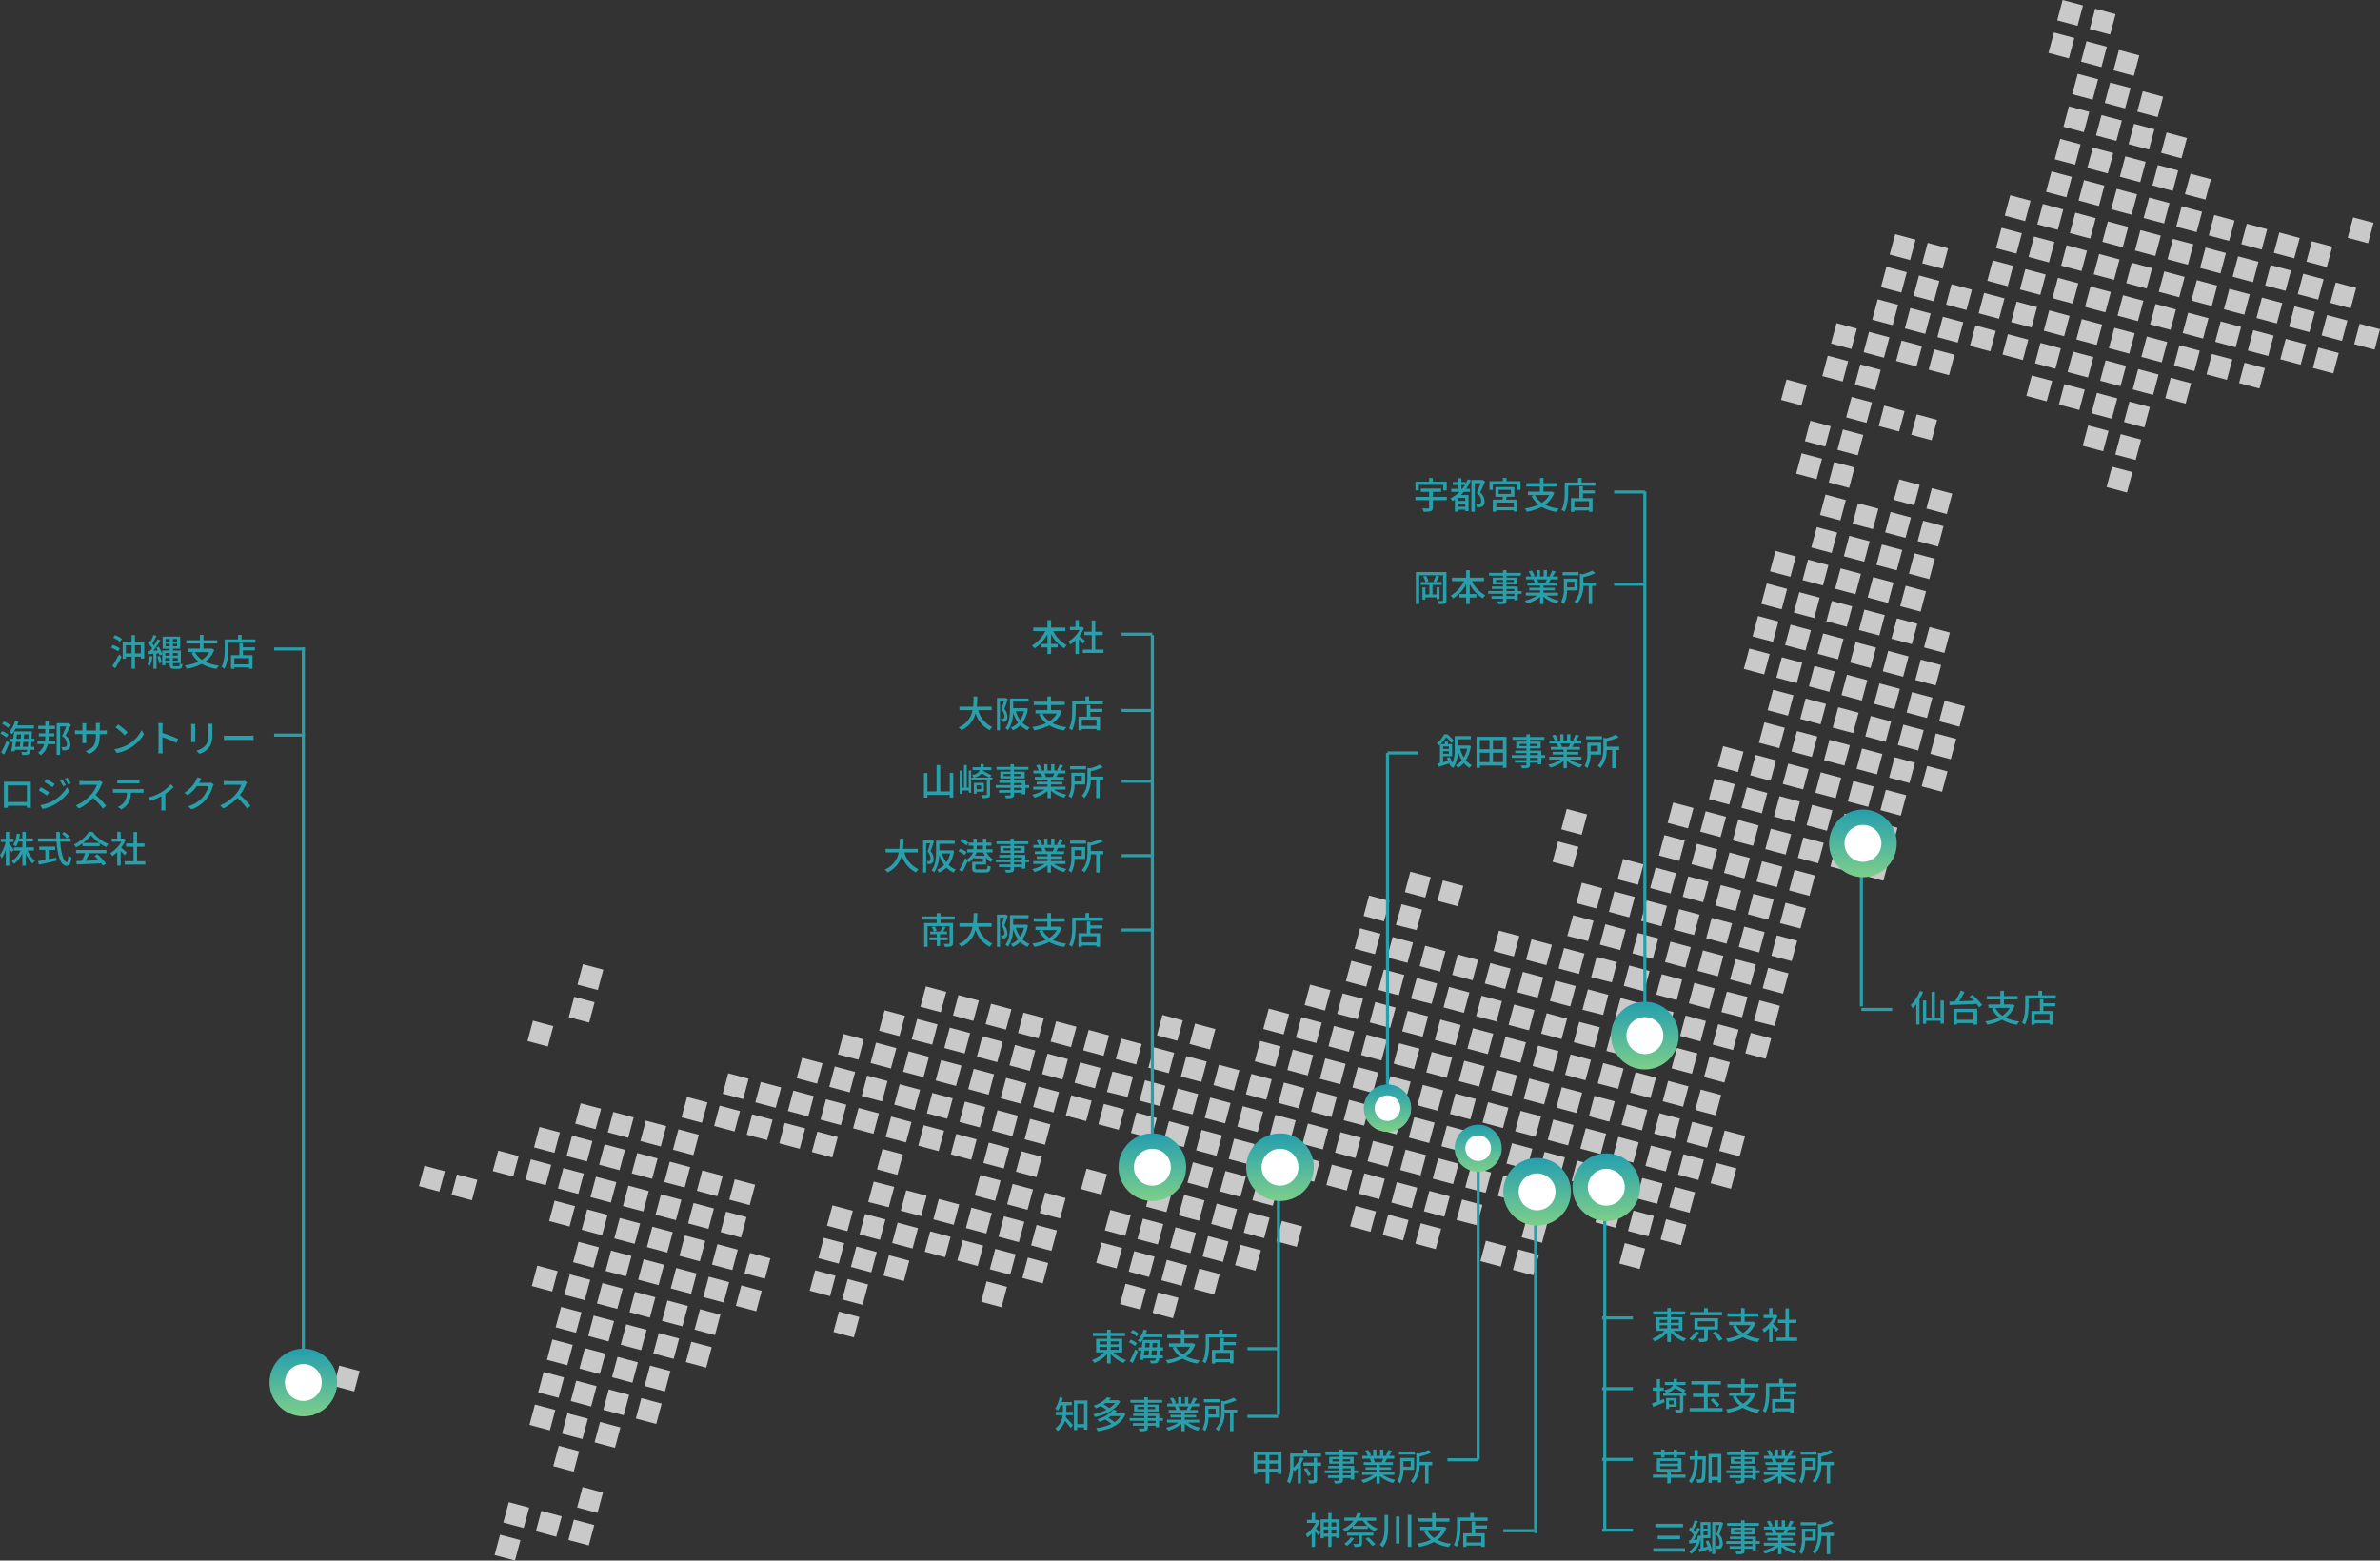 <svg xmlns="http://www.w3.org/2000/svg" width="773.71" height="507.404"><rect width="100%" height="100%" fill="#333333" stroke="none"/><defs><linearGradient id="a" x1=".5" x2=".5" y2="1" gradientUnits="objectBoundingBox"><stop offset="0" stop-color="#249eae"/><stop offset="1" stop-color="#7dcf8a"/></linearGradient></defs><g data-name="グループ 90"><path data-name="合体 1" d="M160.783 505.631L162.56 499l6.626 1.776-1.777 6.628zm24-4.911l1.776-6.627 6.626 1.776-1.776 6.626zm-10.581-2.837l1.776-6.626 6.626 1.775-1.776 6.627zm-10.583-2.835l1.776-6.627 6.627 1.776-1.776 6.626zm26.8-4.16l-2.8-.75 1.776-6.627 6.628 1.776-1.776 6.628zm-10.547-14.167l1.776-6.628 6.626 1.776-1.772 6.631zm13.415-7.746l1.776-6.628 6.628 1.776-1.776 6.628zm-10.58-2.836l1.776-6.627 6.626 1.776-1.776 6.627zm-10.583-2.839l1.776-6.627 6.627 1.776-1.776 6.627zm34.58-2.075l1.776-6.627 6.628 1.776-1.776 6.626zm-10.581-2.835l1.776-6.628 6.628 1.776-1.776 6.628zm-101.02 0l1.776-6.627 6.627 1.776-1.776 6.627zm90.439-2.836l1.776-6.627 6.626 1.776-1.776 6.627zm-10.582-2.835l1.776-6.627 6.627 1.776-1.776 6.627zm-66.44-2.075l1.776-6.627 6.626 1.776-1.776 6.627zm101.021 0l1.776-6.627 6.627 1.776-1.776 6.627zm-10.582-2.836l1.776-6.627 6.628 1.777-1.776 6.626zm-10.58-2.835l1.776-6.626 6.626 1.775-1.776 6.627zm34.579-2.074l1.777-6.629 6.627 1.776-1.777 6.629zm-45.161-.761l1.776-6.626 6.627 1.776-1.776 6.626zm34.58-2.074l1.777-6.629 6.627 1.776-1.779 6.629zm-10.582-2.836l1.777-6.628 6.628 1.776-1.777 6.629zm-10.58-2.835l1.776-6.629 6.626 1.776-1.776 6.629zm79.742-1.317l1.776-6.628 6.627 1.776-1.776 6.628zm-45.162-.76l1.776-6.628 6.627 1.776-1.776 6.628zm-45.162-.759l1.776-6.629 6.627 1.776-1.776 6.629zm34.581-2.077l1.776-6.627 6.627 1.776-1.776 6.627zm159.488-2.632l1.776-6.627 6.624 1.779-1.776 6.627zm-170.066-.2l1.776-6.627 6.628 1.776-1.776 6.627zm34.58-2.076l1.776-6.627 6.628 1.776-1.776 6.627zm124.9-.556l1.776-6.626 6.626 1.775-1.776 6.627zm-170.065-.2l1.776-6.627 6.626 1.775-1.776 6.628zm124.9-.556l1.776-6.628 6.627 1.776-1.776 6.627zm-45.162-.76l1.776-6.627 6.627 1.776-1.776 6.627zm-45.162-.76l1.776-6.627 6.627 1.776-1.776 6.627zm-45.162-.76l1.776-6.627 6.628 1.776-1.776 6.627zm79.743-1.315l1.776-6.627 6.626 1.776-1.776 6.627zm124.9-.557l1.776-6.627 6.627 1.776-1.776 6.627zm-170.065-.2l1.776-6.627 6.627 1.776-1.776 6.627zm-45.162-.76l1.776-6.628 6.628 1.777-1.776 6.627zm204.647-1.872l1.776-6.627 6.627 1.776-1.776 6.627zm-170.067-.2l1.776-6.627 6.628 1.776-1.776 6.628zm124.9-.556l1.776-6.627 6.627 1.776-1.775 6.627zm-45.161-.76l1.776-6.627 6.627 1.776-1.776 6.627zm-45.167-.76l1.776-6.627 6.628 1.776-1.776 6.627zm124.9-.556l1.776-6.627 6.626 1.775-1.776 6.628zm-170.065-.2l1.776-6.627 6.626 1.776-1.776 6.627zm294.969-.353l1.776-6.627 6.627 1.776-1.776 6.627zm-170.065-.2l1.776-6.627 6.626 1.776-1.775 6.627zm-45.163-.76l1.776-6.628 6.628 1.776-1.776 6.628zm124.9-.555l1.776-6.628 6.626 1.776-1.776 6.628zm-170.067-.2l1.776-6.628 6.628 1.776-1.776 6.628zm294.97-.353l1.777-6.628 6.627 1.776-1.776 6.628zm-170.066-.2l1.776-6.623 6.627 1.776-1.776 6.627zm-170.044-.223l1.776-6.628 6.627 1.776-1.776 6.628zm294.97-.353l1.776-6.627 6.628 1.776-1.776 6.627zm-170.064-.2l1.775-6.627 6.628 1.78-1.776 6.627zm-45.163-.76l1.776-6.627 6.626 1.775-1.776 6.627zm124.9-.555l1.776-6.628 6.628 1.776-1.776 6.628zm-170.065-.2l1.776-6.627 6.628 1.776-1.776 6.627zM300.623 407l1.775-6.627 6.626 1.776-1.775 6.627zm79.742-1.315l1.776-6.628 6.627 1.776-1.776 6.628zm-170.066-.2l1.776-6.627 6.628 1.776-1.776 6.627zm124.9-.556l1.776-6.628 6.628 1.776-1.776 6.628zm124.9-.556l1.776-6.628 6.627 1.776-1.776 6.627zm-170.065-.2l1.775-6.627 6.628 1.776-1.776 6.627zm124.9-.556l1.776-6.626 6.626 1.775-1.775 6.627zm124.9-.555l1.776-6.627 6.627 1.776-1.776 6.627zm-170.066-.2l1.776-6.628 6.641 1.766-1.776 6.628zm-170.066-.2l1.776-6.627 6.624 1.775-1.776 6.628zm294.969-.354l1.776-6.628 6.628 1.776-1.777 6.628zm-170.065-.2l1.776-6.628 6.627 1.776-1.776 6.627zm124.9-.557l1.776-6.627 6.627 1.776-1.776 6.627zm-170.065-.2l1.776-6.627 6.627 1.776-1.776 6.627zm124.9-.555l1.776-6.627 6.627 1.776-1.776 6.627zm-170.066-.2l1.776-6.627 6.627 1.776-1.776 6.627zm294.97-.351l1.776-6.628 6.627 1.776-1.754 6.607zm-170.067-.2l1.777-6.628 6.626 1.776-1.776 6.628zm-170.065-.2l1.776-6.627 6.627 1.776-1.776 6.627zm124.906-.556l1.776-6.627 6.627 1.776-1.776 6.627zm124.9-.556l1.776-6.627 6.628 1.775-1.776 6.628zm-170.065-.2l1.776-6.626 6.626 1.775-1.776 6.627zm124.9-.556l1.776-6.627 6.627 1.776-1.776 6.627zm-170.065-.2l1.776-6.627 6.627 1.776-1.776 6.627zm294.97-.352l1.776-6.627 6.627 1.776-1.776 6.627zm-340.133-.407l1.776-6.628 6.628 1.777-1.776 6.627zm294.971-.353l1.805-6.665 6.627 1.776-1.776 6.628zm-170.066-.2l1.776-6.628 6.626 1.776-1.776 6.627zm79.742-1.317l1.776-6.627 6.628 1.776-1.776 6.627zm-170.066-.2l1.776-6.628 6.628 1.776-1.776 6.628zm124.9-.555l1.776-6.628 6.627 1.776-1.776 6.628zm124.9-.557l1.776-6.628 6.627 1.776-1.776 6.628zm-170.065-.2l1.776-6.627 6.627 1.776-1.776 6.627zm249.808-1.112l1.777-6.628 6.626 1.775-1.776 6.628zm-170.066-.2l1.776-6.627 6.626 1.776-1.776 6.626zm-170.065-.2l1.776-6.628 6.626 1.776-1.776 6.627zm294.968-.352l1.776-6.628 6.628 1.776-1.776 6.627zm-170.065-.2l1.777-6.628 6.626 1.776-1.776 6.627zm124.9-.557l1.78-6.628 6.626 1.776-1.776 6.628zm-170.066-.2l1.776-6.628 6.67 1.713-1.776 6.628zm124.9-.556l1.776-6.628 6.627 1.776-1.776 6.627zm-170.066-.2l1.776-6.627 6.627 1.776-1.775 6.627zm295.012-.419l1.776-6.628 6.628 1.776-1.776 6.628zm-340.132-.408l1.776-6.627 6.628 1.776-1.776 6.627zm294.97-.352l1.776-6.627 6.628 1.776-1.776 6.627zm-170.064-.2l1.776-6.628 6.627 1.776-1.776 6.628zm-170.068-.2l1.776-6.628 6.628 1.777-1.776 6.627zm294.97-.353l1.776-6.628 6.627 1.776-1.779 6.625zm-45.163-.76l1.776-6.627 6.627 1.776-1.776 6.627zm-170.065-.2l1.776-6.626 6.627 1.776-1.775 6.626zm294.97-.351l1.776-6.628 6.628 1.776-1.777 6.628zm-170.065-.2l1.776-6.627 6.626 1.776-1.776 6.627zm-170.067-.2l1.776-6.627 6.628 1.776-1.776 6.628zm294.97-.351l1.776-6.628 6.627 1.776-1.776 6.628zm-340.132-.408l1.776-6.627 6.626 1.776-1.776 6.627zm294.969-.353l1.776-6.628 6.628 1.776-1.776 6.628zm124.907-.577l1.775-6.626 6.627 1.776-1.776 6.626zm-170.066-.2l1.776-6.627 6.627 1.776-1.776 6.627zm-170.066-.2l1.775-6.627 6.628 1.776-1.771 6.624zm294.97-.352l1.776-6.628 6.626 1.776-1.776 6.628zm-340.132-.408l1.776-6.627 6.626 1.776-1.776 6.627zm294.97-.352l1.776-6.627 6.626 1.776-1.776 6.627zm-45.162-.76l1.777-6.628 6.626 1.776-1.776 6.628zm124.9-.557l1.776-6.626 6.627 1.775-1.776 6.627zm-170.066-.2l1.776-6.628 6.626 1.776-1.776 6.627zm-170.066-.2l1.776-6.627 6.626 1.776-1.776 6.627zm294.969-.352l1.776-6.628 6.627 1.776-1.776 6.628zm-170.065-.2l1.776-6.627 6.626 1.776-1.775 6.627zm-170.066-.2l1.78-6.646 6.626 1.775-1.776 6.625zm294.969-.352l1.776-6.628 6.627 1.776-1.776 6.628zm-170.066-.2l1.776-6.628 6.628 1.776-1.776 6.628zm124.9-.556l1.776-6.628 6.627 1.776-1.777 6.628zm124.9-.557l1.776-6.627 6.627 1.776-1.776 6.627zm-170.067-.2l1.776-6.627 6.64 1.746-1.772 6.63zm-170.065-.2l1.776-6.626 6.627 1.776-1.776 6.626zm294.97-.351l1.776-6.628 6.628 1.776-1.776 6.628zm-170.064-.2l1.775-6.627 6.628 1.776-1.776 6.627zm124.9-.555l1.776-6.628 6.627 1.776-1.776 6.628zm-45.163-.76l1.777-6.628 6.627 1.776-1.776 6.628zm124.906-.556l1.776-6.627 6.627 1.776-1.761 6.592zm-340.133-.408l1.776-6.627 6.628 1.776-1.776 6.627zm294.971-.352l1.776-6.628 6.627 1.776-1.777 6.628zm-170.066-.2l1.775-6.627 6.626 1.776-1.775 6.627zm124.9-.555l1.776-6.627 6.628 1.776-1.776 6.627zm-170.064-.2l1.776-6.628 6.627 1.776-1.776 6.628zm294.971-.352l1.775-6.626 6.627 1.776-1.776 6.627zm-170.067-.2l1.776-6.628 6.628 1.776-1.777 6.628zm-170.066-.2l1.776-6.628 6.628 1.776-1.776 6.628zm294.971-.354l1.776-6.627 6.626 1.776-1.776 6.627zm-340.133-.407l1.776-6.631 6.627 1.776-1.776 6.626zm294.97-.352l1.793-6.679 6.627 1.775-1.776 6.628zm-170.065-.2l1.775-6.627 6.628 1.776-1.776 6.627zm124.9-.555l1.776-6.627 6.626 1.776-1.776 6.627zm-170.067-.2l1.776-6.628 6.627 1.776-1.776 6.628zm294.971-.352l1.776-6.626 6.627 1.776-1.776 6.628zm-170.067-.2l1.776-6.627 6.626 1.775-1.776 6.628zm-170.066-.2l1.776-6.627 6.626 1.776-1.776 6.627zm294.969-.353l1.776-6.627 6.627 1.776-1.775 6.626zm-170.069-.205l1.776-6.627 6.627 1.776-1.776 6.627zm124.9-.556l1.776-6.628 6.627 1.776-1.776 6.628zm-170.065-.2l1.776-6.626 6.627 1.776-1.776 6.626zm124.9-.554l1.776-6.628 6.627 1.776-1.776 6.627zm-170.066-.2l1.776-6.628 6.627 1.776-1.772 6.628zm301.6 1.424l-6.628-1.776 1.776-6.626 6.627 1.776zm-176.693-1.98l1.776-6.628 6.627 1.776-1.777 6.628zm-170.066-.2l1.776-6.627 6.627 1.776-1.776 6.627zm294.97-.354l1.776-6.627 6.628 1.776-1.776 6.627zm-170.064-.2l1.776-6.627 6.627 1.776-1.776 6.627zm124.9-.556l1.776-6.628 6.628 1.776-1.776 6.628zm-170.065-.2l1.776-6.626 6.626 1.775-1.776 6.627zm124.9-.555l1.776-6.627 6.627 1.776-1.776 6.627zm-170.065-.2l1.776-6.628 6.627 1.776-1.776 6.628zm294.97-.352l1.776-6.626 6.627 1.776-1.776 6.627zm-170.067-.2l1.776-6.628 6.627 1.776-1.776 6.628zm-170.067-.2l1.778-6.631 6.628 1.776-1.776 6.628zm294.97-.353l1.776-6.627 6.627 1.776-1.776 6.627zm-170.066-.2l1.776-6.627 6.626 1.776-1.776 6.627zm124.9-.556l1.776-6.628 6.628 1.777L443.46 366zm-170.065-.2l1.776-6.627 6.627 1.776-1.776 6.627zm124.9-.555l1.776-6.627 6.628 1.776-1.776 6.627zm-170.066-.2l1.776-6.627 6.628 1.776-1.776 6.628zm294.97-.352l1.776-6.626 6.627 1.776-1.776 6.627zm-170.067-.2l1.776-6.628 6.627 1.776-1.776 6.628zm124.9-.557l1.775-6.626 6.627 1.775-1.776 6.627zm-170.066-.2l1.776-6.627 6.627 1.776-1.776 6.627zm124.9-.556l1.776-6.628 6.627 1.776-1.776 6.628zm-170.067-.2l1.776-6.627 6.628 1.776-1.776 6.627zm294.972-.35l1.776-6.628 6.63 1.776-1.776 6.628zm-170.068-.2l1.831-6.752 6.626 1.776-1.776 6.624zm124.9-.556l1.775-6.626 6.628 1.776-1.776 6.627zm-170.069-.196l1.776-6.628 6.626 1.776-1.776 6.628zm124.9-.557l1.776-6.627 6.626 1.776-1.775 6.627zm-170.066-.2l1.776-6.627 6.627 1.776-1.776 6.627zm124.9-.555l1.777-6.628 6.626 1.776-1.776 6.628zm-170.066-.2l1.776-6.627 6.628 1.776-1.772 6.623zm301.6 1.426l-6.628-1.776 1.777-6.628 6.627 1.776zm-176.693-1.981l1.776-6.627 6.627 1.775-1.778 6.628zm124.906-.555l1.775-6.626 6.627 1.776-1.776 6.628zm-170.066-.2l1.785-6.632 6.628 1.776-1.777 6.628zm124.9-.557l1.776-6.627 6.627 1.776-1.776 6.627zm-170.065-.2l1.776-6.627 6.626 1.776-1.776 6.627zm124.9-.556l1.776-6.628 6.628 1.776-1.777 6.628zm-170.065-.2l1.776-6.627 6.628 1.776-1.776 6.627zm294.971-.35l1.776-6.628 6.628 1.776-1.777 6.628zm-170.066-.2l1.776-6.627 6.7 1.612-1.776 6.628zm124.9-.556l1.775-6.626 1.775.476 4.851 1.3-1.776 6.627zm-170-.35l1.776-6.628 6.626 1.776-1.776 6.628zm124.9-.557l1.775-6.627 6.635 1.764-1.776 6.626zm-170.066-.2l1.776-6.628 6.628 1.776-1.776 6.628zm124.9-.556l1.776-6.628 6.627 1.776-1.776 6.628zm124.9-.554l1.777-6.628 6.626 1.776-1.756 6.61zm-170.067-.2l1.776-6.627 6.628 1.776-1.761 6.609zm124.9-.555l1.776-6.626 6.628 1.776-1.776 6.628zm-170.066-.2l1.776-6.628 6.628 1.776-1.777 6.628zm124.9-.557l1.776-6.627 6.626 1.776-1.773 6.621zm-170.067-.2l1.776-6.63 6.627 1.776-1.776 6.627zm294.971-.351l1.776-6.627 6.626 1.776-1.776 6.627zm-170.067-.2l1.776-6.628 6.626 1.776-1.776 6.628zm124.9-.554l1.772-6.625 6.627 1.776-1.776 6.628zm-170.028-.24l1.776-6.627 6.627 1.775-1.776 6.628zm124.9-.555l1.775-6.63 6.625 1.778-1.776 6.628zm-170.068-.2l1.777-6.628 6.627 1.776-1.776 6.622zm124.9-.556l1.776-6.627 6.627 1.776-1.776 6.626zm124.9-.554l1.776-6.626 6.626 1.776-1.776 6.626zm-170.068-.2l1.777-6.628 6.626 1.776-1.776 6.628zm124.906-.554l1.776-6.628 6.627 1.776-1.776 6.628zm-170.066-.2l1.776-6.627 6.628 1.776-1.776 6.627zm124.896-.566l1.776-6.626 6.627 1.776-1.776 6.627zm-170.066-.2l1.776-6.628 6.626 1.776-1.776 6.628zm124.9-.557l1.776-6.627 6.627 1.776-1.776 6.627zm124.906-.554l1.776-6.626 6.627 1.776-1.776 6.626zm-170.067-.2l1.776-6.628 6.627 1.776-1.776 6.628zm124.9-.554l1.776-6.628 6.651 1.761-1.776 6.628zm-170.067-.2l1.776-6.627 6.626 1.776-1.776 6.627zm124.9-.555l1.776-6.626 6.628 1.776-1.776 6.628zm-170.066-.2l1.776-6.628 6.627 1.776-1.743 6.6zm294.971-.352l1.777-6.627 6.626 1.775-1.776 6.628zm-45.162-.76l1.776-6.627 6.627 1.776-1.776 6.627zm-170.067-.2l1.776-6.628 6.627 1.776-1.776 6.628zm124.9-.554l1.777-6.628 6.627 1.776-1.776 6.628zm-170.066-.2l1.776-6.627 6.628 1.776-1.776 6.627zm124.9-.555l1.776-6.626 6.628 1.776-1.776 6.628zm124.9-.556l1.777-6.628 6.626 1.776-1.777 6.628zm-170.067-.2l1.776-6.627 6.626 1.776-1.776 6.626zm124.9-.555l1.776-6.626 6.671 1.75-1.776 6.628zm-170.066-.2l1.777-6.627 6.626 1.775-1.776 6.628zm-170.066-.2l1.776-6.626 6.627 1.776-1.776 6.626zm294.97-.35l1.776-6.628 6.627 1.776-1.776 6.628zm-170.067-.2l1.776-6.627 6.627 1.776-1.723 6.572zm124.9-.555l1.78-6.643 6.627 1.776-1.776 6.627zm131.531 1.22l-6.628-1.776 1.777-6.628 6.627 1.776zm-176.693-1.981l1.776-6.627 6.627 1.776-1.776 6.627zm124.9-.554l1.776-6.627 6.628 1.776-1.776 6.627zm-170.065-.2l1.776-6.628 6.627 1.776-1.776 6.624zm124.9-.554l1.776-6.628 6.631 1.754-1.776 6.628zm-170.066-.2l1.776-6.627 6.626 1.776-1.776 6.627zm124.9-.555l1.776-6.626 6.626 1.776-1.776 6.627zm124.9-.556l1.776-6.628 6.7 1.71-1.777 6.628zm-45.162-.76l1.775-6.627 6.627 1.776-1.767 6.6zM320.402 333l1.776-6.627 6.626 1.775-1.776 6.628zm124.9-.554l1.776-6.628 6.624 1.782-1.776 6.628zm124.9-.557l1.776-6.627 6.627 1.776-1.7 6.559zm-45.163-.759l1.777-6.628 6.626 1.776-1.776 6.628zm-340.137-.406l1.776-6.628 6.626 1.776-1.776 6.627zm294.97-.352l1.776-6.627 6.627 1.776-1.776 6.627zm-170.066-.2l1.776-6.628 6.627 1.776-1.776 6.628zm124.9-.554l1.776-6.628 6.627 1.776-1.776 6.628zm124.9-.557l1.776-6.628 6.717 1.7-1.776 6.627zm-45.163-.76l1.776-6.628 6.627 1.776-1.684 6.551zm-45.161-.76l1.775-6.627 6.627 1.776-1.776 6.627zm-170.068-.2l1.776-6.628 6.628 1.776-1.777 6.628zm124.9-.554l1.776-6.628 6.627 1.776-1.776 6.628zM555.647 328l-6.627-1.776 1.776-6.627 6.626 1.776zm-51.788-2.534l1.776-6.628 6.627 1.776-1.776 6.628zm-45.162-.76l1.871-6.706 6.626 1.776-1.775 6.626zm79.743-1.316l1.776-6.628 6.627 1.776-1.776 6.628zm-45.163-.759l1.776-6.631 6.627 1.775-1.778 6.625zm-45.162-.76l1.776-6.627 6.631 1.756-1.776 6.627zm124.9-.554l1.777-6.629 6.626 1.776-1.777 6.629zm-45.162-.762l1.776-6.627 6.627 1.776-1.776 6.627zm-340.132-.407l1.781-6.648 6.627 1.776-1.777 6.624zm294.97-.352l1.776-6.628 6.635 1.751-1.776 6.628zm-45.161-.76l1.776-6.627 6.627 1.776-1.776 6.627zm124.9-.554l1.776-6.629 6.626 1.775-1.776 6.629zm-45.163-.762l1.776-6.628 6.628 1.776-1.669 6.552zm-45.165-.754l1.776-6.628 6.627 1.776-1.776 6.628zm86.368.461l-6.627-1.776 1.777-6.629 6.627 1.776zm-51.788-2.537l1.776-6.628 6.628 1.776-1.776 6.628zm-45.162-.759l1.782-6.631 6.627 1.775-1.776 6.628zm79.743-1.315l1.776-6.629 6.627 1.776-1.776 6.629zm-45.161-.762l1.776-6.627 6.624 1.773-1.776 6.627zm-45.163-.759l1.777-6.628 6.627 1.776-1.776 6.628zm124.9-.555l1.777-6.628 6.626 1.776-1.776 6.628zm-45.162-.76l1.776-6.629 6.627 1.776-1.777 6.629zm-45.162-.761l1.776-6.627 6.627 1.776-1.776 6.627zm-45.162-.759l1.777-6.628 6.627 1.776-1.776 6.628zm124.9-.555l1.777-6.628 6.626 1.776-1.777 6.629zm-45.163-.76l1.777-6.629 6.627 1.776-1.777 6.629zm41.207-.3l-6.628-1.776 1.777-6.629 6.627 1.776zm-51.789-2.534l1.894-6.711 6.627 1.776-1.777 6.629zm34.581-2.076l1.776-6.628 6.628 1.776-1.777 6.628zm-90.324-1.521l1.892-6.714 6.627 1.776-1.776 6.628zm124.9-.556l1.776-6.627 6.627 1.776-1.766 6.593zm-45.163-.758l1.777-6.629 6.626 1.776-1.776 6.628zm-90.2-1.6l1.776-6.627 6.627 1.776-1.776 6.627zm124.9-.555l1.776-6.627 6.626 1.775-1.776 6.628zm-45.163-.759l1.776-6.628 6.627 1.776-1.776 6.628zm41.206-.3l-6.627-1.776 1.776-6.627 6.626 1.776zm-51.788-2.534l1.776-6.629 6.627 1.776-1.776 6.629zm-45.162-.76l1.776-6.629 6.627 1.776-1.777 6.629zm79.743-1.318l1.776-6.627 6.627 1.776-1.776 6.627zm-90.325-1.517l1.777-6.629 6.627 1.776-1.777 6.629zm124.9-.557l1.776-6.628 6.627 1.776-1.776 6.628zm-45.162-.761l1.776-6.627 6.627 1.776-1.776 6.627zm34.581-2.075l1.776-6.627 6.626 1.776-1.776 6.627zm-45.163-.76l1.776-6.627 6.628 1.776-1.776 6.627zm79.744-1.316l1.776-6.627 6.626 1.776-1.776 6.627zm-38.53 1.012l-6.627-1.776 1.776-6.628 6.627 1.776-1.776 6.627zm27.955-3.852l1.776-6.627 6.627 1.775-1.776 6.628zm-45.162-.759l1.776-6.628 6.627 1.776-1.776 6.628zm-45.162-.761l1.776-6.627 6.626 1.776-1.777 6.623zm79.743-1.316l1.776-6.627 6.627 1.776-1.776 6.627zm-45.163-.759l1.776-6.627 6.632 1.774-1.776 6.627zm34.582-2.076l1.776-6.627 6.626 1.776-1.776 6.627zM608.455 274l1.776-6.626 6.626 1.775-1.775 6.627zm-45.162-.76l1.776-6.627 6.626 1.776-1.776 6.627zm34.58-2.075l1.776-6.627 6.627 1.776-1.776 6.627zm-45.161-.76l1.776-6.627 6.627 1.776-1.776 6.627zm-45.163-.759l1.776-6.627 6.626 1.776-1.776 6.627zm79.743-1.316l1.776-6.627 6.627 1.776-1.776 6.626zm-45.162-.761l1.776-6.627 6.627 1.775-1.776 6.628zm34.581-2.075l1.776-6.626 6.626 1.775-1.776 6.627zm34.58-2.075l1.776-6.626 6.627 1.775-1.776 6.627zm-45.163-.76l1.776-6.627 6.626 1.776-1.776 6.627zm34.582-2.075l1.775-6.627 6.627 1.776-1.776 6.627zm-45.162-.76l1.776-6.626 6.627 1.776-1.776 6.626zm34.581-2.075l1.775-6.627 6.627 1.776-1.776 6.626zm34.579-2.076l1.776-6.628 6.627 1.776-1.776 6.628zm-45.161-.76l1.776-6.626 6.626 1.775-1.776 6.627zm34.58-2.075l1.777-6.628 6.626 1.776-1.776 6.628zm-45.162-.76l1.775-6.626 6.627 1.776-1.776 6.626zM603.544 250l1.776-6.628 6.627 1.776-1.777 6.628zm-45.162-.76l1.776-6.626 6.627 1.776-1.776 6.626zm34.581-2.075l1.776-6.628 6.627 1.775-1.777 6.628zm34.579-2.076l1.776-6.627 6.628 1.776-1.776 6.627zm-45.16-.76l1.776-6.628 6.626 1.776-1.776 6.628zm34.58-2.075l1.776-6.628 6.627 1.776-1.776 6.627zm-45.16-.754l1.776-6.628 6.627 1.776-1.776 6.628zm34.581-2.076l1.776-6.627 6.627 1.776-1.784 6.627zm-10.581-2.837l1.776-6.627 6.627 1.775-1.776 6.628zm34.58-2.075l1.776-6.628 6.627 1.776-1.776 6.628zm-45.161-.76l1.776-6.627 6.626 1.776-1.776 6.627zm34.58-2.075l1.776-6.628 6.627 1.776-1.776 6.628zm-38.536 1.016l-6.627-1.776 1.776-6.628 4.852 1.3 1.776.476-1.776 6.628zm27.954-3.851l1.777-6.628 6.626 1.776-1.776 6.628zm-10.581-2.835l1.777-6.628 6.626 1.776-1.776 6.628zm-10.581-2.835l1.777-6.628 6.626 1.775-1.777 6.628zm34.581-2.076l1.776-6.628 6.626 1.776-1.776 6.628zm-38.536 1.016l-6.628-1.776 1.777-6.628 6.627 1.776zm27.954-3.851l1.776-6.628 6.627 1.776-1.776 6.628zm-45.162-.76l1.776-6.628 6.628 1.776-1.777 6.627zm34.581-2.075l1.776-6.628 6.627 1.776-1.776 6.626zm-10.581-2.835l1.776-6.628 6.626 1.775-1.776 6.628zm34.58-2.076l1.776-6.627 6.626 1.776-1.774 6.626zm-45.163-.76l1.776-6.628 6.615 1.773-1.776 6.628zm34.581-2.076l1.776-6.626 6.627 1.776-1.776 6.626zm-45.162-.759l1.777-6.628 6.627 1.776-1.776 6.627zm34.581-2.076l1.776-6.627 6.627 1.776-1.776 6.627zm-10.581-2.835l1.776-6.627 6.626 1.776-1.776 6.626zm-3.956-1.06l-3.313-.888-3.314-.888 1.776-6.627 6.626 1.776-1.775 6.627zm27.955-3.851l1.776-6.628 6.626 1.776-1.776 6.628zm-45.162-.76l1.776-6.627 6.627 1.776-1.776 6.627zm34.581-2.075l1.776-6.628 6.626 1.776-1.776 6.628zm-10.582-2.835l1.777-6.628 6.626 1.775-1.776 6.628zm-10.582-2.836l1.776-6.628 6.627 1.776-1.776 6.628zm34.581-2.076l1.776-6.627 6.627 1.776-1.776 6.627zm-45.162-.759l1.776-6.628 6.628 1.776-1.776 6.628zm34.581-2.076l1.776-6.627 6.627 1.776-1.776 6.626zm-10.582-2.836l1.776-6.626 6.626 1.775-1.776 6.627zm-10.583-2.835l1.776-6.627 6.626 1.776-1.776 6.627zm34.581-2.075l1.776-6.628 6.627 1.776-1.776 6.628zm-3.955-1.06l-2.424-.65-4.2-1.125 1.776-6.628 6.627 1.776-1.776 6.627zm-17.207-4.61l1.776-6.628 6.627 1.776-1.777 6.628zm-10.583-2.835l1.776-6.627 6.627 1.776-1.786 6.621zm34.581-2.075l1.776-6.628 6.627 1.776-1.776 6.628zm-10.582-2.836l1.777-6.628 6.626 1.776-1.776 6.628zm69.161-4.151l1.776-6.628 6.627 1.776-1.776 6.628zm-90.324-1.519l1.776-6.628 6.629 1.779-1.776 6.628zm-10.589-2.839l1.776-6.628 6.628 1.776-1.776 6.628zm103.741-6.227l1.776-6.627 6.626 1.776-1.776 6.626zm-90.325-1.519l1.776-6.628 6.627 1.776-1.776 6.627zm79.743-1.317l1.776-6.627 6.626 1.776-1.775 6.627zm-90.324-1.519l1.776-6.627 6.628 1.776-1.779 6.623zm34.58-2.075l1.776-6.628 6.627 1.776-1.776 6.628zm-10.58-2.834l1.776-6.628 6.627 1.775-1.776 6.628zm79.742-1.316l1.776-6.629 6.627 1.776-1.78 6.628zm-90.324-1.52l1.776-6.627 1.775.476 4.851 1.3-1.776 6.628zm79.742-1.316l1.777-6.629 6.626 1.775-1.777 6.629zm-10.582-2.835l1.777-6.629 6.627 1.776-1.776 6.629zm-90.323-1.52l1.777-6.628 6.626 1.776-1.777 6.628zm124.9-.555l1.776-6.628 6.627 1.775-1.777 6.628zm-45.163-.76l1.776-6.629 6.628 1.776-1.777 6.629zm34.581-2.076l1.776-6.628 6.627 1.776-1.776 6.628zm-90.323-1.521l1.775-6.626 1.4.375 5.227 1.4-1.776 6.626zm124.9-.555l1.775-6.627 6.628 1.776-1.776 6.627zm-45.163-.759l1.776-6.628 6.627 1.775-1.776 6.628zm-90.322-1.522l1.776-6.626 6.628 1.776-1.776 6.626zm124.9-.556l1.776-6.626 6.627 1.776-1.776 6.626zm-45.162-.759l1.776-6.628 6.627 1.776-1.776 6.628zm-45.162-.759l1.777-6.629 6.626 1.775-1.777 6.629zm124.9-.558l1.787-6.632 6.627 1.776-1.776 6.628zm-45.161-.76l1.776-6.626 6.627 1.775-1.776 6.627zm-45.163-.759l1.776-6.628 6.627 1.776-1.776 6.628zm-45.161-.76l1.777-6.629 6.632 1.776-1.777 6.629zm124.9-.557l1.776-6.627 6.626 1.775-1.776 6.628zm-45.162-.76l1.776-6.627 6.626 1.776-1.776 6.627zm-45.162-.759l1.776-6.628 6.627 1.776-1.776 6.628zm-38.521 1.023l-6.628-1.776 1.777-6.629 6.627 1.776zm118.278-2.333l1.776-6.628 6.627 1.776-1.776 6.628zm-45.162-.761l1.776-6.626 6.627 1.775-1.776 6.627zm-45.162-.759l1.776-6.628 6.624 1.781-1.776 6.628zm131.531 1.218l-6.627-1.776 1.776-6.626 6.628 1.776-1.776 6.626zm-176.693-1.978l1.777-6.629 6.628 1.777-1.777 6.628zm124.9-.557l1.776-6.627 6.628 1.776-1.777 6.627zm-45.162-.76l1.776-6.627 6.627 1.776-1.775 6.627zm-45.162-.759l1.776-6.628 6.627 1.776-1.776 6.627zm124.9-.557l1.776-6.627 6.627 1.776-1.776 6.627zm-45.161-.76l1.776-6.628 6.627 1.776-1.777 6.628zm-45.163-.76l1.776-6.626 6.627 1.776-1.776 6.626zm-45.161-.758l1.776-6.628 6.627 1.776-1.776 6.628zm124.9-.557l1.775-6.627 6.626 1.776-1.775 6.626zm-45.163-.76l1.776-6.628 6.627 1.776-1.776 6.628zm-45.166-.759l1.776-6.626 6.627 1.776-1.775 6.626zm-38.536 1.017l-6.627-1.776 1.776-6.628 6.627 1.776zm118.278-2.333l1.776-6.626 6.627 1.776-1.775 6.626zm-45.162-.76l1.78-6.624 6.627 1.776-1.776 6.628zm-45.161-.76l1.775-6.627 6.627 1.776-1.776 6.627zm79.742-1.316l1.775-6.627 6.628 1.776-1.776 6.627zm-45.162-.76l1.776-6.628 6.627 1.776-1.776 6.628zm-45.162-.76l1.776-6.626 6.626 1.776-1.775 6.626zm124.9-.556l1.776-6.627 6.628 1.776-1.776 6.627zm-45.161-.76l1.776-6.626 6.627 1.776-1.776 6.626zm-45.163-.76l1.776-6.628 6.627 1.776-1.776 6.628zm-45.16-.76l1.775-6.627 6.627 1.776-1.776 6.627zm124.9-.556l1.776-6.627 6.626 1.775-1.755 6.626zm-45.163-.76l1.776-6.627 6.627 1.776-1.776 6.627zm-45.161-.76l1.776-6.628 6.627 1.776-1.776 6.628zm-45.163-.76l1.775-6.626 6.627 1.776-1.768 6.626zm124.9-.556l1.776-6.628 6.627 1.776-1.776 6.627zm-45.162-.76l1.776-6.626 6.626 1.776-1.776 6.626zm-45.162-.759l1.776-6.628 6.627 1.776-1.776 6.628zm79.742-1.317l1.776-6.627 6.627 1.776-1.776 6.627zm-45.162-.76l1.776-6.626 6.627 1.776-1.776 6.626zm34.582-2.075l1.776-6.628 6.626 1.776-1.776 6.628zm-45.164-.76l1.776-6.627 6.628 1.776-1.776 6.627zm-45.16-.76l1.776-6.628 6.627 1.776-1.777 6.628zm124.9-.555l1.776-6.627 6.626 1.775-1.776 6.627zm-45.162-.761l1.776-6.627 6.627 1.776-1.776 6.627zm-45.162-.759l1.776-6.627 6.627 1.776-1.776 6.627zm-45.163-.76l1.8-6.628 6.627 1.776-1.776 6.628zm124.9-.556l1.776-6.627 6.627 1.776-1.776 6.627zm-45.162-.76l1.776-6.627 6.627 1.776-1.776 6.627zm-45.162-.76l1.776-6.627 6.627 1.776-1.776 6.627zm79.742-1.315l1.776-6.628 6.627 1.776-1.776 6.628zm-45.161-.76L685.228 72l6.627 1.776-1.776 6.628zm79.742-1.315l1.776-6.628 6.627 1.776-1.776 6.628zm-45.161-.76l1.776-6.628 6.626 1.776-1.776 6.627zm-45.163-.761l1.776-6.627 6.627 1.776-1.776 6.627zm34.581-2.074l1.776-6.627 6.627 1.776-1.776 6.627zm-45.162-.76l1.813-6.629 6.628 1.776-1.776 6.627zm34.58-2.075l1.776-6.628 6.627 1.776-1.776 6.627zm-45.161-.761l1.776-6.627 6.626 1.776-1.776 6.627zm34.58-2.074l1.81-6.628 6.627 1.776-1.776 6.627zm-10.586-2.835l1.776-6.628 6.624 1.776-1.776 6.628zm34.581-2.075l1.819-6.633 6.627 1.776-1.776 6.628zm-45.161-.76l1.776-6.628 6.627 1.776-1.776 6.628zm34.58-2.073l1.776-6.628 6.624 1.776-1.776 6.628zm-10.582-2.835l1.776-6.628 6.627 1.776-1.776 6.628zm-10.582-2.835l1.814-6.63 6.628 1.776-1.778 6.624zm-10.58-2.835l1.776-6.628 6.627 1.776-1.776 6.627zm34.58-2.077l1.776-6.627 6.627 1.776-1.776 6.627zm-10.581-2.835l1.775-6.627 6.628 1.776-1.776 6.627zm-10.582-2.836l1.776-6.627 6.627 1.776-1.776 6.624zm-10.58-2.835l1.775-6.626 6.628 1.776-1.776 6.626zm24-4.91l1.776-6.628 6.627 1.776-1.776 6.628zm-10.582-2.835l1.776-6.628 6.627 1.776-1.776 6.628zm-10.58-2.835l1.8-6.628 6.627 1.776-1.776 6.628zm13.415-7.747l1.777-6.628 6.627 1.776-1.776 6.628zm-10.546-2.841l1.776-6.628 6.628 1.776-1.776 6.628zm-10.582-2.835l1.777-6.628 6.626 1.775-1.776 6.628zm13.418-7.747l1.775-6.626 6.628 1.776-1.776 6.626zm-10.582-2.835L670.532 0l6.626 1.776-1.775 6.624z" fill="#c9c9c9"/><path data-name="パス 1657" d="M38.988 210.852a9.464 9.464 0 00-2.316-1.128l-.588.84a9.919 9.919 0 012.292 1.224zm-1.536 6.444a44.396 44.396 0 002.088-3.792l-.84-.732a37.668 37.668 0 01-2.2 3.8zm-.684-9.96a8.98 8.98 0 012.22 1.332l.66-.912a8.342 8.342 0 00-2.28-1.24zm7.116 5.1v-2.62h1.908v2.62zm-2.952 0v-2.62h1.848v2.62zm2.952-3.684v-2.256h-1.1v2.256h-2.9v5.448h1.056v-.684h1.848v3.924h1.1v-3.924h1.908v.612h1.092v-5.376zm4.732 4.564a9.187 9.187 0 01-.676 2.8 5.708 5.708 0 01.816.4 10.943 10.943 0 00.78-3.048zm2.532.2a8.525 8.525 0 01.568 2.148l.864-.264a9.885 9.885 0 00-.624-2.124zm-.332-2.916a9.01 9.01 0 01.456.9l-1.416.084c.78-1 1.644-2.268 2.316-3.336l-.924-.42a21.613 21.613 0 01-1.188 2.064 7.414 7.414 0 00-.528-.648c.432-.66.948-1.62 1.368-2.436l-.984-.36a14.363 14.363 0 01-.972 2.184 8.102 8.102 0 00-.328-.316l-.564.744a11.492 11.492 0 011.436 1.7c-.216.312-.444.612-.648.876l-.84.048.06.972c.54-.024 1.164-.072 1.824-.108v4.9h.984v-4.98l.792-.06a6.655 6.655 0 01.216.732l.852-.4a9.792 9.792 0 00-1.112-2.476zm2.92 4.216v-.852h1.452v.852zm1.452-2.472v.84h-1.452v-.84zm2.6 0v.84h-1.584v-.84zm-1.58 2.472v-.852h1.584v.852zm-2.364-4.668v-.832h1.344v.828zm0-2.376h1.344v.8h-1.344zm3.732.8h-1.368v-.8h1.368zm0 1.572h-1.368v-.828h1.368zm-.9 6.472c-.42 0-.468-.084-.468-.6v-.4H58.8v-4.092h-2.592v-.608h2.376v-3.928h-5.7v3.928h2.3v.612h-2.448v4.76h1v-.672h1.452V216c0 1.164.276 1.476 1.328 1.476h1.56c.856 0 1.132-.372 1.24-1.46a2.97 2.97 0 01-.888-.384c-.048.78-.108.984-.42.984zm11.376-4.608a7.1 7.1 0 01-2.412 2.544 7 7 0 01-2.28-2.544zm.828-1.152l-.192.048h-2.532v-1.648h4.476v-1.1h-4.476v-1.7h-1.152v1.7h-4.44v1.1h4.44v1.644h-3.888v1.1h2l-.828.288a8.686 8.686 0 002.272 2.848 16.108 16.108 0 01-4.476 1.248 4.066 4.066 0 01.624 1.068 16.151 16.151 0 004.872-1.6 13.038 13.038 0 004.86 1.636 5.234 5.234 0 01.708-1.08 13.393 13.393 0 01-4.464-1.248 8.392 8.392 0 002.976-3.844zm12.084 5.168h-4.776v-2.016h4.776zm-1.992-6.816h-1.128v3.816h-2.748v4.44h1.092v-.448h4.776v.436h1.14v-4.428h-3.132v-1.536h3.888v-1h-3.888zm-.42-1.3v-1.464h-1.164v1.472h-4.32v3.048c0 1.712-.084 4.152-1.052 5.852a5.688 5.688 0 01.948.636c1.04-1.836 1.22-4.62 1.22-6.492v-1.968h8.844v-1.076z" fill="#28a0ac"/><path data-name="パス 1650" d="M346.336 205.187v-1.128h-4.644v-2.424h-1.176v2.424h-4.6v1.128h3.924a11.144 11.144 0 01-4.34 4.716 6.443 6.443 0 01.792.924 12.191 12.191 0 004.224-4.632v3.192h-2.2v1.128h2.2v2.124h1.176v-2.124h2.148v-1.128h-2.148v-3.2a11.647 11.647 0 004.248 4.6 5.064 5.064 0 01.84-.984 10.662 10.662 0 01-4.4-4.62zm6.38 3.192a58.723 58.723 0 00-1.832-1.576 11.089 11.089 0 001.488-2.58l-.624-.42-.192.036h-.828v-2.208h-1.1v2.212h-1.812v1.02h3.14a9.889 9.889 0 01-3.564 3.672 5.27 5.27 0 01.552 1.032 10.573 10.573 0 001.68-1.344v4.428h1.1v-4.776c.492.492 1.036 1.068 1.312 1.416zm3.34 2.832v-4.708h2.424v-1.08h-2.424v-3.7h-1.14v3.7h-2.424v1.08h2.424v4.7h-2.9v1.1h6.72v-1.1z" fill="#28a0ac"/><path data-name="パス 1654" d="M461.244 157.653h7.932v1.812h1.14v-2.844h-4.524v-1.224h-1.188v1.224h-4.452v2.844h1.092zm9.12 3.9h-4.572v-1.632h2.724v-1.044h-6.612v1.044h2.7v1.632h-4.488v1.068h4.488v2.436c0 .192-.072.252-.312.264s-1.128 0-1.944-.024a4.091 4.091 0 01.468 1.116 7.951 7.951 0 002.3-.192c.492-.18.672-.492.672-1.14v-2.46h4.572zm4.7-2.6v-1.26h1.176a11.761 11.761 0 01-.876 1.26zm1.284 3.888h-2.376v-.984h2.376zm-2.372 1.952v-1.08h2.376v1.08zm3.18-8.94a11.5 11.5 0 01-.708 1.5v-.624h-1.38v-1.236h-1.032v1.236h-1.716v.96h1.716v1.26h-2.244v.972h2.7a11.421 11.421 0 01-2.988 2.112 5.078 5.078 0 01.648.912c.288-.156.552-.324.816-.48v3.9h1.008v-.66h2.376v.492h1.056v-5.244H474.9c.336-.324.672-.672.984-1.032h2v-.972h-1.248a14.217 14.217 0 001.524-2.8zm4.824.168l-.168.048h-3.468v10.332h1.092v-9.288h1.908c-.336.948-.828 2.2-1.272 3.132a3.5 3.5 0 011.464 2.58c0 .432-.084.744-.336.888a1.141 1.141 0 01-.528.132 5.949 5.949 0 01-.9-.024 2.756 2.756 0 01.3 1.08 6.536 6.536 0 001.092-.012 2.05 2.05 0 00.816-.276 1.862 1.862 0 00.624-1.68 3.692 3.692 0 00-1.416-2.82c.54-1.08 1.14-2.448 1.608-3.576zm10.176 8.916h-5.728v-1.536h5.724zm-4.968-5.672h4.008v1.34h-4.008zm5.124 2.256v-3.156h-6.184v3.156h2.46c-.024.3-.06.624-.1.924h-3.18v3.932h1.12v-.468h5.724v.432h1.164v-3.9h-3.72c.072-.288.144-.612.228-.924zm-2.556-5.056v-1.08h-1.176v1.08h-4.368v2.82h1.092v-1.8h7.836v1.8h1.14v-2.82zm13.908 4.488a7.1 7.1 0 01-2.412 2.544 7 7 0 01-2.28-2.544zm.828-1.152l-.192.048h-2.532v-1.644h4.476v-1.1h-4.476v-1.7h-1.152v1.7h-4.44v1.1h4.44v1.644h-3.888v1.1h2l-.828.288a8.686 8.686 0 002.272 2.848 16.108 16.108 0 01-4.476 1.248 4.066 4.066 0 01.624 1.068 16.151 16.151 0 004.872-1.6 13.038 13.038 0 004.86 1.636 5.234 5.234 0 01.708-1.08 13.393 13.393 0 01-4.464-1.248 8.392 8.392 0 002.976-3.844zm12.084 5.172H511.8v-2.016h4.776zm-1.992-6.816h-1.128v3.816h-2.748v4.44h1.092v-.448h4.776v.436h1.14v-4.428h-3.132v-1.536h3.888v-1h-3.888zm-.42-1.3v-1.464H513v1.472h-4.32v3.048c0 1.712-.084 4.152-1.052 5.852a5.688 5.688 0 01.948.636c1.04-1.836 1.22-4.62 1.22-6.492v-1.968h8.844v-1.076z" fill="#28a0ac"/><path data-name="パス 1640" d="M539.532 430.913h2.472v.976h-2.472zm0-1.764h2.472v.96h-2.472zm6.252 0v.96h-2.616v-.96zm0 2.736h-2.616v-.972h2.616zm1.128.852v-4.44h-3.744v-.876h4.692v-1.032h-4.692v-1.068h-1.164v1.068h-4.588v1.032h4.588v.876h-3.564v4.44h2.7a11.417 11.417 0 01-4.032 2.496 5.231 5.231 0 01.768.936 12.142 12.142 0 004.128-2.868v3.024h1.164v-3.072a12.257 12.257 0 004.2 2.928 4.682 4.682 0 01.8-.96 11.348 11.348 0 01-4.124-2.484zm12.912-6.148h-4.644v-1.28h-1.188v1.28h-4.584v1.068h10.416zm-8.568 6.292a7.87 7.87 0 01-2.124 2.364 5.847 5.847 0 01.912.66 10.832 10.832 0 002.34-2.664zm.684-3.264h5.388v1.7h-5.388zm6.564 2.664v-3.648h-7.68v3.648h3.192v2.8c0 .156-.06.2-.276.2-.192.012-.948.012-1.668-.012a4.581 4.581 0 01.36 1.056 7.32 7.32 0 002.16-.156c.456-.156.588-.468.588-1.068v-2.82zm-1.764 1.092a18.206 18.206 0 012.148 2.628l1.092-.564a21.255 21.255 0 00-2.208-2.556zm12.312-2.5a7.1 7.1 0 01-2.412 2.544 7 7 0 01-2.28-2.544zm.828-1.152l-.192.048h-2.532v-1.64h4.476v-1.1h-4.476v-1.7h-1.152v1.7h-4.44v1.1h4.44v1.644h-3.888v1.1h2l-.828.288a8.686 8.686 0 002.272 2.848 16.108 16.108 0 01-4.476 1.248 4.066 4.066 0 01.624 1.068 16.151 16.151 0 004.872-1.6 13.038 13.038 0 004.86 1.636 5.234 5.234 0 01.708-1.08 13.393 13.393 0 01-4.464-1.248 8.392 8.392 0 002.976-3.844zm8.34 2.34a59.486 59.486 0 00-1.836-1.572 11.089 11.089 0 001.488-2.58l-.624-.42-.192.036h-.828v-2.208h-1.1v2.212h-1.812v1.02h3.14a9.889 9.889 0 01-3.564 3.672 5.27 5.27 0 01.552 1.032 10.573 10.573 0 001.68-1.344v4.428h1.1v-4.776c.492.492 1.032 1.068 1.308 1.416zm3.336 2.836v-4.708h2.424v-1.08h-2.424v-3.7h-1.14v3.7h-2.424v1.08h2.424v4.7h-2.9v1.1h6.72v-1.1z" fill="#28a0ac"/><path data-name="パス 1639" d="M539.652 452.189h1.212v-1.048h-1.212v-2.712h-1.044v2.712h-1.344v1.048h1.344v3.588c-.6.216-1.14.4-1.584.54l.392 1.124c1.08-.432 2.472-.984 3.744-1.524l-.2-1.028a57.96 57.96 0 01-1.308.492zm4.428 3.188v1.248h-1.5v-1.248zm.972 2.04v-2.844h-3.42v3.54h.948v-.7zm3.108-4.56h-.852l.66-.84c-.708-.42-2.052-1.056-3.072-1.512l.06-.18h2.976v-.96h-2.816c.036-.312.06-.648.072-1.02h-1.084c-.012.372-.036.72-.072 1.02h-2.808v.96h2.6c-.348.888-1.092 1.356-2.784 1.656a2.651 2.651 0 01.552.864 4.316 4.316 0 002.884-1.464c.984.48 2.124 1.08 2.772 1.476h-6.588v1h5.484v4.3c0 .168-.06.216-.24.216s-.8.016-1.452-.012a3.859 3.859 0 01.348.984 5.86 5.86 0 001.908-.176c.4-.156.516-.444.516-1v-4.32h.936zm6.984 4.944v-3.564h3.792v-1.092h-3.792v-2.976h4.284v-1.092h-9.6v1.092h4.1v2.976h-3.56v1.092h3.564v3.564h-4.656v1.08h10.716v-1.08zm.936-2.544c.7.7 1.656 1.644 2.112 2.22l.828-.744c-.48-.564-1.44-1.464-2.136-2.124zm12.972-1.38a7.1 7.1 0 01-2.412 2.544 7 7 0 01-2.28-2.544zm.828-1.152l-.192.048h-2.532v-1.644h4.476v-1.1h-4.476v-1.7h-1.152v1.7h-4.44v1.1h4.44v1.644h-3.888v1.1h2l-.828.288a8.686 8.686 0 002.272 2.848 16.108 16.108 0 01-4.476 1.248 4.066 4.066 0 01.624 1.068 16.151 16.151 0 004.872-1.6 13.038 13.038 0 004.86 1.636 5.234 5.234 0 01.708-1.08 13.393 13.393 0 01-4.464-1.248 8.392 8.392 0 002.976-3.844zm12.084 5.172h-4.776v-2.016h4.776zm-1.992-6.816h-1.128v3.816h-2.748v4.44h1.092v-.448h4.776v.436h1.14v-4.428h-3.132v-1.536h3.888v-1h-3.888zm-.42-1.3v-1.464h-1.164v1.472h-4.32v3.048c0 1.712-.084 4.152-1.052 5.852a5.688 5.688 0 01.948.636c1.044-1.836 1.224-4.62 1.224-6.492v-1.968h8.844v-1.076z" fill="#28a0ac"/><path data-name="パス 1638" d="M540.016 473.949h1.088v-.84h3.012v.84h1.08v-.84h2.676v-.984h-2.676v-.8h-1.08v.8h-3.012v-.8h-1.088v.8h-2.632v.984h2.632zm-.316 2.784h5.8v.876h-5.8zm0-1.692h5.8v.864h-5.8zm8.232 4.428h-4.8v-.98h3.484v-4.32h-7.984v4.32h3.372v.984h-4.668v1h4.668v1.852h1.128v-1.848h4.8zm4.02-5.952c.012-.66.012-1.344.012-2.028h-1.1c0 .7 0 1.368-.012 2.028H549.3v1.092h1.524c-.084 2.9-.42 5.376-1.836 6.936a3.707 3.707 0 01.828.792c1.584-1.748 1.992-4.524 2.1-7.728h1.56c-.1 4.32-.192 5.892-.444 6.216a.387.387 0 01-.408.2c-.2 0-.684-.012-1.212-.036a2.5 2.5 0 01.324 1.12 8.738 8.738 0 001.416-.02 1.1 1.1 0 00.852-.528c.372-.54.456-2.316.552-7.5.012-.144.012-.54.012-.54zm4.524 6.684v-6.372h1.968v6.372zm-1.068-7.452v9.384h1.068v-.864h1.968v.768h1.128v-9.288zm14.28 6.972h-2.556v-.744h2.556zm-2.556-2.3h2.556v.684h-2.556zm-3.384-2.248v-.72h2.256v.72zm5.748-.72v.72h-2.364v-.72zm2.568 3.648h-1.248v-1.476h-3.684v-.708h3.492v-2.208h-3.492v-.612h4.684v-.9h-4.68v-.876h-1.132v.876h-4.548v.9h4.548v.612h-3.324v2.208h3.324v.708h-3.636v.792h3.636v.684h-4.8v.876h4.8v.744h-3.744v.84h3.744v.636c0 .2-.072.264-.288.276-.192.016-.912.016-1.572-.012a3.447 3.447 0 01.384.9 7.067 7.067 0 002.04-.156c.408-.156.564-.408.564-1.02v-.624h2.556v.516h1.128v-2.1h1.248zm8.2-3.8a11.2 11.2 0 01-.528 1.14H577.2l.348-.072a5.048 5.048 0 00-.516-1.068zm3.612 5.256v-.936h-4.732v-.732h3.684v-.84h-3.684v-.72h4.248v-.888h-2.544c.2-.336.444-.732.672-1.14h2.316v-.936h-1.728a18.772 18.772 0 001-1.632l-1.152-.288a10.46 10.46 0 01-.84 1.776l.456.144h-1.3v-2.056h-1.056v2.052h-1.188v-2.052h-1.044v2.052h-1.32l.612-.228a8.341 8.341 0 00-.96-1.716l-.972.324a9 9 0 01.876 1.62h-1.776v.936h2.724l-.288.048a5.945 5.945 0 01.5 1.092h-2.464v.888h4.128v.72h-3.528v.84h3.54v.732h-4.66v.936h3.708a11.643 11.643 0 01-4.044 1.668 5.008 5.008 0 01.732.948 11.919 11.919 0 004.26-2.16v2.328h1.092v-2.412a10.7 10.7 0 004.3 2.256 5.011 5.011 0 01.744-1 11.02 11.02 0 01-4.072-1.628zm6.68-7.612h-5.184v1.02h5.184zm-1.368 3.12v1.836h-2.352v-1.836zm1.092 2.844v-3.852h-4.5v3.132a8.738 8.738 0 01-.876 4.476 4.818 4.818 0 01.864.684 9.054 9.054 0 001.056-4.44zm5.892-2.556h-4.068v-1.764a20.087 20.087 0 003.9-1.308l-.988-.828a14.666 14.666 0 01-3.156 1.188l-.852-.2v3.228c0 1.812-.168 4.164-1.824 5.892a2.638 2.638 0 01.832.752 8.893 8.893 0 002.076-5.892h1.764v5.916h1.116v-5.916h1.2z" fill="#28a0ac"/><path data-name="パス 1637" d="M538.128 495.461v1.14h9v-1.14zm.78 3.852v1.14h7.284v-1.14zm-1.464 4.092v1.128h10.32v-1.128zm17.664-7.56v1.188h-1.32v-1.188zm-1.32 3.312v-1.212h1.32v1.212zm5.676-4.32l-.168.052h-2.688v9.452a13.965 13.965 0 00-1.224-3.452l-.9.3a15.645 15.645 0 01.66 1.644c-.468.144-.924.276-1.356.408v-3.136h2.244v-5.208h-3.18v4.476l-.888-.1a12.68 12.68 0 01-.228 1.276l-1.12.14c.708-1.056 1.5-2.448 2.112-3.612l-.936-.348c-.18.432-.408.9-.648 1.392a8.07 8.07 0 00-.636-.672c.468-.768.984-1.848 1.44-2.784l-1.02-.336a17.92 17.92 0 01-1.04 2.56 8.547 8.547 0 00-.372-.312l-.492.84a12.369 12.369 0 011.62 1.656c-.36.636-.732 1.248-1.068 1.74l-.6.072.252 1.032 2.2-.36a5.274 5.274 0 01-2.356 2.892 3.866 3.866 0 01.636.816 7.266 7.266 0 003.144-5.276v3.512q-.36.108-.648.18l.348 1.044a94.07 94.07 0 002.856-1.036c.108.408.192.78.24 1.08l.96-.36v.9h.984v-9.452h1.344c-.252.924-.612 2.2-.96 3.144a4.017 4.017 0 011.056 2.628c0 .408-.048.756-.24.9a.8.8 0 01-.384.12c-.18 0-.42 0-.672-.024a2.419 2.419 0 01.24 1 3.851 3.851 0 00.84-.016 1.5 1.5 0 00.7-.252 1.965 1.965 0 00.516-1.62 4.442 4.442 0 00-1.072-2.848c.408-1.068.876-2.484 1.236-3.612zm10.224 7.884h-2.556v-.744h2.556zm-2.556-2.3h2.556v.684h-2.556zm-3.384-2.248v-.72h2.256v.72zm5.748-.72v.72h-2.364v-.72zm2.568 3.648h-1.248v-1.476h-3.684v-.708h3.492v-2.208h-3.492v-.612h4.684v-.9h-4.68v-.876h-1.132v.876h-4.548v.9h4.548v.612h-3.324v2.208h3.324v.708h-3.636v.792h3.636v.684h-4.8v.876h4.8v.744h-3.744v.84h3.744v.636c0 .2-.072.264-.288.276-.192.016-.912.016-1.572-.012a3.447 3.447 0 01.384.9 7.067 7.067 0 002.04-.156c.408-.156.564-.408.564-1.02v-.624h2.556v.516h1.128v-2.1h1.248zm8.2-3.8a11.2 11.2 0 01-.528 1.14H577.2l.348-.072a5.048 5.048 0 00-.516-1.068zm3.612 5.256v-.936h-4.732v-.732h3.684v-.84h-3.684v-.72h4.248v-.888h-2.544c.2-.336.444-.732.672-1.14h2.316v-.936h-1.728a18.772 18.772 0 001-1.632l-1.152-.288a10.46 10.46 0 01-.84 1.776l.456.144h-1.3v-2.056h-1.056v2.052h-1.188v-2.052h-1.044v2.052h-1.32l.612-.228a8.341 8.341 0 00-.96-1.716l-.972.324a9 9 0 01.876 1.62h-1.776v.936h2.724l-.288.048a5.945 5.945 0 01.5 1.092h-2.464v.888h4.128v.72h-3.528v.84h3.54v.732h-4.66v.936h3.708a11.643 11.643 0 01-4.044 1.668 5.008 5.008 0 01.732.948 11.919 11.919 0 004.26-2.16v2.328h1.092v-2.412a10.7 10.7 0 004.3 2.256 5.011 5.011 0 01.744-1 11.02 11.02 0 01-4.072-1.628zm6.68-7.612h-5.184v1.02h5.184zm-1.368 3.12v1.836h-2.352v-1.836zm1.092 2.844v-3.852h-4.5v3.132a8.738 8.738 0 01-.876 4.476 4.818 4.818 0 01.864.684 9.054 9.054 0 001.056-4.44zm5.892-2.556h-4.068v-1.764a20.087 20.087 0 003.9-1.308l-.988-.828a14.666 14.666 0 01-3.156 1.188l-.852-.2v3.228c0 1.812-.168 4.164-1.824 5.892a2.638 2.638 0 01.832.752 8.893 8.893 0 002.076-5.892h1.764v5.916h1.116v-5.916h1.2z" fill="#28a0ac"/><path data-name="パス 1641" d="M357.424 437.913h2.472v.976h-2.472zm0-1.764h2.472v.96h-2.472zm6.252 0v.96h-2.616v-.96zm0 2.736h-2.616v-.972h2.616zm1.128.852v-4.44h-3.744v-.876h4.692v-1.032h-4.692v-1.068h-1.164v1.068h-4.588v1.032h4.588v.876h-3.564v4.44h2.7a11.417 11.417 0 01-4.032 2.496 5.231 5.231 0 01.768.936 12.142 12.142 0 004.128-2.868v3.024h1.164v-3.072a12.257 12.257 0 004.2 2.928 4.682 4.682 0 01.8-.96 11.348 11.348 0 01-4.124-2.484zm13.1-4.98v-1.008h-5.456c.156-.4.3-.792.42-1.2l-1.1-.24a8.56 8.56 0 01-1.932 3.612 6.6 6.6 0 01.948.648 9.688 9.688 0 001.2-1.812zm-7.724-1.092a7.823 7.823 0 00-2-1.236l-.624.8a8.533 8.533 0 011.952 1.324zm-.552 3.084a8.027 8.027 0 00-2.02-1.16l-.624.816a8.269 8.269 0 011.984 1.244zm-1.38 6.44c.564-1.14 1.2-2.58 1.692-3.852l-.888-.624a35.047 35.047 0 01-1.812 3.868zm6.06-2.5c.06-.468.12-1.008.18-1.584h1.572a27.887 27.887 0 01-.132 1.584zm-.78-1.584c-.072.564-.132 1.116-.192 1.584h-1.476c.072-.5.156-1.032.228-1.584zm.228-2.448c-.036.456-.084.936-.132 1.428h-1.4c.06-.48.12-.96.18-1.428zm.828 1.432c.048-.48.1-.972.132-1.428h1.476c-.024.516-.048 1-.072 1.428zm3.54 1.02v-1.02h-.972c.024-.564.06-1.2.084-1.908.012-.132.024-.492.024-.492h-5.784a55.92 55.92 0 01-.288 2.4h-1.212v1.02h1.08a80.326 80.326 0 01-.5 3l1.068.1.1-.552h4.068a1.5 1.5 0 01-.228.588.472.472 0 01-.432.18c-.24 0-.744-.012-1.32-.06a2.217 2.217 0 01.268.924 8.972 8.972 0 001.512 0 1.1 1.1 0 00.876-.468 2.644 2.644 0 00.384-1.164h1.188v-.96h-1.068c.048-.444.084-.96.12-1.584zm8.82-1.236a7.1 7.1 0 01-2.412 2.544 7 7 0 01-2.28-2.544zm.828-1.152l-.192.048h-2.532v-1.64h4.476v-1.1h-4.476v-1.7h-1.152v1.7h-4.44v1.1h4.44v1.644h-3.888v1.1h2l-.828.288a8.686 8.686 0 002.272 2.848 16.108 16.108 0 01-4.476 1.248 4.066 4.066 0 01.624 1.068 16.151 16.151 0 004.872-1.6 13.038 13.038 0 004.86 1.636 5.234 5.234 0 01.708-1.08 13.393 13.393 0 01-4.464-1.248 8.392 8.392 0 002.976-3.844zm12.084 5.176h-4.776v-2.016h4.776zm-1.992-6.816h-1.128v3.816h-2.748v4.44h1.092v-.448h4.776v.436h1.14v-4.428h-3.132v-1.536h3.888v-1h-3.888zm-.42-1.3v-1.464h-1.164v1.472h-4.32v3.048c0 1.712-.084 4.152-1.052 5.852a5.688 5.688 0 01.948.636c1.044-1.836 1.224-4.62 1.224-6.492v-1.968h8.844v-1.076z" fill="#28a0ac"/><path data-name="パス 1642" d="M348.784 460.129v-1.056h-2.124v-2.148h1.788v-1.044h-3.276c.12-.432.228-.888.324-1.344l-1.068-.2a9.178 9.178 0 01-1.428 3.68 6.519 6.519 0 01.912.648 8.722 8.722 0 00.888-1.74h.728v2.148h-2.348v1.056h2.28a5.852 5.852 0 01-2.424 4.332 4.452 4.452 0 01.792.852 6.46 6.46 0 002.376-3.36 27.416 27.416 0 011.836 2.364l.768-.96c-.348-.4-1.728-1.956-2.328-2.544.048-.228.072-.456.108-.684zm1.428 2.916v-6.636h2.184v6.636zm-1.084-7.692v9.636h1.08v-.9h2.188v.768h1.132v-9.5zm13.4.852a7.766 7.766 0 01-1.872 1.632 11.345 11.345 0 00-1.92-1.212c.216-.132.432-.276.624-.42zm.912-.984l-.18.048h-2.752c.24-.228.468-.468.684-.708l-1.236-.272a9.8 9.8 0 01-4.452 2.78 3.5 3.5 0 01.744.828c.564-.228 1.08-.468 1.56-.72a11.35 11.35 0 011.884 1.224 15.343 15.343 0 01-4.284 1.4 3.526 3.526 0 01.516.96c3.264-.7 6.72-2.3 8.244-5.112zm.828 5.232a6.336 6.336 0 01-1.94 1.968 11.912 11.912 0 00-2.06-1.416c.3-.18.576-.36.852-.552zm.828-1.008l-.192.048h-2.6a10.689 10.689 0 00.816-.84l-1.232-.288a10.808 10.808 0 01-5.172 3.1 3.293 3.293 0 01.672.864 19.54 19.54 0 001.872-.78 12.06 12.06 0 012.068 1.448 15.143 15.143 0 01-5 1.332 3.307 3.307 0 01.48 1.02c3.976-.56 7.564-2.016 9.04-5.508zm10.6 3.276h-2.552v-.744h2.556zm-2.556-2.3h2.556v.684h-2.552zm-3.38-2.248v-.72h2.256v.72zm5.748-.72v.72h-2.364v-.72zm2.568 3.648h-1.248v-1.476h-3.684v-.708h3.492v-2.208h-3.492v-.612h4.684v-.9h-4.68v-.876h-1.132v.876h-4.548v.9h4.548v.612h-3.324v2.208h3.324v.708h-3.636v.792h3.636v.684h-4.8v.876h4.8v.744h-3.744v.84h3.744v.636c0 .2-.072.264-.288.276-.192.016-.912.016-1.572-.012a3.447 3.447 0 01.384.9 7.067 7.067 0 002.04-.156c.408-.156.564-.408.564-1.02v-.624h2.556v.516h1.128v-2.1h1.248zm8.2-3.8a11.2 11.2 0 01-.528 1.14h-2.536l.348-.072a5.048 5.048 0 00-.516-1.068zm3.612 5.256v-.936h-4.732v-.732h3.684v-.84h-3.684v-.72h4.248v-.888h-2.544c.2-.336.444-.732.672-1.14h2.316v-.936h-1.728a18.772 18.772 0 001-1.632l-1.152-.288a10.46 10.46 0 01-.84 1.776l.456.144h-1.3v-2.056h-1.056v2.052h-1.188v-2.052h-1.044v2.052h-1.32l.612-.228a8.341 8.341 0 00-.96-1.716l-.972.324a9 9 0 01.876 1.62h-1.776v.936h2.724l-.288.048a5.945 5.945 0 01.5 1.092h-2.464v.888h4.128v.72h-3.528v.84h3.54v.732h-4.66v.936h3.708a11.643 11.643 0 01-4.044 1.668 5.008 5.008 0 01.732.948 11.919 11.919 0 004.26-2.16v2.328h1.092v-2.412a10.7 10.7 0 004.3 2.256 5.011 5.011 0 01.744-1 11.02 11.02 0 01-4.072-1.628zm6.68-7.612h-5.184v1.02h5.184zm-1.368 3.12v1.836h-2.352v-1.836zm1.092 2.844v-3.852h-4.5v3.132a8.738 8.738 0 01-.876 4.476 4.818 4.818 0 01.864.684 9.054 9.054 0 001.056-4.44zm5.892-2.556h-4.068v-1.764a20.087 20.087 0 003.9-1.308l-.988-.828a14.666 14.666 0 01-3.156 1.188l-.852-.2v3.228c0 1.812-.168 4.164-1.824 5.892a2.638 2.638 0 01.832.752 8.893 8.893 0 002.076-5.892h1.764v5.916h1.116v-5.916h1.2z" fill="#28a0ac"/><path data-name="パス 1643" d="M428.467 494.13l-.192.036h-.744v-2.208h-1.1v2.212h-1.536v1.008h2.832a9.494 9.494 0 01-3.264 3.684 4.923 4.923 0 01.54 1.032 10.075 10.075 0 001.424-1.224v4.3h1.1v-4.972c.4.42.852.948 1.092 1.26l.66-.912a35.845 35.845 0 00-1.5-1.316 11.706 11.706 0 001.316-2.488zm4.392 4.512v-1.352h1.536v1.356zm-2.532 0v-1.352h1.468v1.356zm1.468-3.632v1.332h-1.464v-1.332zm2.6 0v1.332h-1.536v-1.332zm-1.536-1.008v-2.028h-1.064v2.028h-2.484v6.144h1.02v-.492h1.464v3.312h1.068v-3.312h1.532v.432h1.068v-6.084zm6.276 5.856a7.138 7.138 0 01-2.148 2.088 6.446 6.446 0 01.876.708 9.6 9.6 0 002.34-2.472zm7.344-.564v-.972h-8.556v.972h3.72v2.536c0 .156-.06.192-.24.2s-.828.012-1.464-.024a4.475 4.475 0 01.4.972 5.941 5.941 0 001.88-.168c.42-.144.54-.408.54-.948v-2.568zm-2.556 1.068a15.345 15.345 0 012.244 2.316l.972-.588a17.931 17.931 0 00-2.3-2.244zm-3.96-4.212a10.3 10.3 0 001.392-1.7h1.716a8.923 8.923 0 001.392 1.7zm7.416-1.7v-1.012h-5.46a11.208 11.208 0 00.528-1.32l-1.224-.156a7.565 7.565 0 01-.588 1.476h-3.612v1.008h2.972a8.732 8.732 0 01-3.492 2.712 3.091 3.091 0 01.756.864 10.69 10.69 0 002.484-1.668v.756h4.9v-.792a8.963 8.963 0 002.412 1.62 4.316 4.316 0 01.756-.924 8.441 8.441 0 01-3.552-2.568zm2.736-1.86v4.068c0 2.016-.168 4.044-1.548 5.616a5.094 5.094 0 01.948.8c1.56-1.788 1.74-4.128 1.74-6.42v-4.068zm3.708.5v8.8h1.14v-8.8zm3.828-.528v10.392h1.176v-10.392zm10.98 4.956a7.1 7.1 0 01-2.412 2.544 7 7 0 01-2.28-2.544zm.828-1.152l-.192.048h-2.532v-1.644h4.476v-1.1h-4.476v-1.7h-1.152v1.7h-4.44v1.1h4.44v1.644h-3.888v1.1h2l-.828.288a8.686 8.686 0 002.272 2.848 16.108 16.108 0 01-4.476 1.248 4.066 4.066 0 01.624 1.068 16.151 16.151 0 004.872-1.6 13.038 13.038 0 004.86 1.636 5.234 5.234 0 01.708-1.08 13.393 13.393 0 01-4.464-1.248 8.392 8.392 0 002.976-3.844zm12.084 5.172h-4.776v-2.016h4.776zm-1.992-6.816h-1.128v3.816h-2.748v4.44h1.092v-.448h4.776v.436h1.14v-4.428h-3.132v-1.536h3.888v-1h-3.888zm-.42-1.3v-1.464h-1.164v1.472h-4.32v3.048c0 1.712-.084 4.152-1.052 5.852a5.688 5.688 0 01.948.636c1.04-1.836 1.22-4.62 1.22-6.492v-1.968h8.844v-1.076z" fill="#28a0ac"/><path data-name="パス 1644" d="M412.653 477.573v-1.684h2.748v1.68zm-3.96 0v-1.684h2.784v1.68zm2.784-4.464v1.728h-2.784v-1.728zm3.924 1.728h-2.748v-1.728h2.748zm-7.848-2.8v7.236h1.14v-.636h2.784v3.7h1.176v-3.7h2.748v.612h1.2v-7.208zm15.188 1.768a8.969 8.969 0 01-2.28 3.432c.024-.48.036-.936.036-1.356v-2.244h8.928v-1.032h-4.452v-1.284h-1.164v1.284h-4.4v3.264a13.32 13.32 0 01-1 5.88 3.98 3.98 0 01.932.624 11.7 11.7 0 001.1-4.584 6.155 6.155 0 01.42.528 7.513 7.513 0 001.032-1.02v5.016h1.048v-6.444a13.843 13.843 0 00.908-1.78zm1.176 3.852a11.587 11.587 0 011.26 2.34l.936-.432a10.185 10.185 0 00-1.3-2.28zm5.556-2.1h-1.32v-1.62h-1.08v1.62h-3.348v1.02h3.348v4.476c0 .192-.072.252-.276.252s-.888.012-1.6-.012a4.113 4.113 0 01.356 1.068 6.272 6.272 0 002.064-.192c.408-.168.54-.48.54-1.1v-4.492h1.32zm9.636 4.164h-2.556v-.744h2.556zm-2.556-2.3h2.556v.684h-2.556zm-3.384-2.244v-.72h2.256v.72zm5.748-.72v.72h-2.364v-.72zm2.568 3.648h-1.244v-1.48h-3.684v-.708h3.492v-2.208h-3.492v-.612h4.68v-.9h-4.68v-.876h-1.128v.876h-4.548v.9h4.548v.612h-3.324v2.208h3.324v.708h-3.636v.792h3.636v.684h-4.8v.876h4.8v.744h-3.744v.84h3.744v.636c0 .2-.072.264-.288.276-.192.016-.912.016-1.572-.012a3.447 3.447 0 01.384.9 7.067 7.067 0 002.04-.156c.408-.156.564-.408.564-1.02v-.624h2.556v.516h1.128v-2.1h1.248zm8.2-3.8a11.2 11.2 0 01-.528 1.14h-2.532l.348-.072a5.048 5.048 0 00-.516-1.068zm3.612 5.256v-.936h-4.728v-.736h3.684v-.84h-3.684v-.72h4.248v-.888h-2.544c.2-.336.444-.732.672-1.14h2.316v-.936h-1.728a18.776 18.776 0 001-1.632l-1.152-.288a10.459 10.459 0 01-.84 1.776l.456.144h-1.3v-2.056h-1.056v2.052h-1.188v-2.052h-1.044v2.052h-1.32l.612-.228a8.341 8.341 0 00-.96-1.716l-.972.324a9 9 0 01.876 1.62h-1.776v.936h2.724l-.288.048a5.945 5.945 0 01.5 1.092h-2.464v.888h4.128v.72h-3.528v.84h3.54v.732h-4.66v.936h3.708a11.643 11.643 0 01-4.044 1.668 5.008 5.008 0 01.732.948 11.919 11.919 0 004.26-2.16v2.328h1.092v-2.412a10.7 10.7 0 004.3 2.256 5.011 5.011 0 01.744-1 11.02 11.02 0 01-4.072-1.628zm6.684-7.616h-5.184v1.02h5.184zm-1.368 3.12v1.836h-2.352v-1.836zm1.092 2.844v-3.852h-4.5v3.132a8.738 8.738 0 01-.876 4.476 4.818 4.818 0 01.864.684 9.054 9.054 0 001.056-4.44zm5.892-2.556h-4.068v-1.764a20.087 20.087 0 003.9-1.308l-.988-.828a14.666 14.666 0 01-3.152 1.188l-.852-.2v3.228c0 1.812-.168 4.164-1.824 5.892a2.638 2.638 0 01.828.752 8.893 8.893 0 002.076-5.892h1.764v5.916h1.116v-5.916h1.2z" fill="#28a0ac"/><path data-name="パス 1652" d="M476.978 243.416a9.531 9.531 0 01-1.1 2.868 11 11 0 01-1.228-2.868zm-5.928-.7v.78h-1.92v-.78zm-1.92 2.356v-.8h1.92v.8zm8.4-2.7l-.192.036h-3.388v-2.052h4.2v-1.032h-5.24v4.14a11.3 11.3 0 01-.732 4.584 15.672 15.672 0 00-.948-1.908l-.912.336c.156.276.324.588.468.912-.564.156-1.128.312-1.656.456v-1.968h2.92v-3.948h-1.372v-1.068h-.96v1.068h-1.416a10.718 10.718 0 001.86-2.256 12.024 12.024 0 011.7 1.92l.7-.792a13.118 13.118 0 00-2.04-2.052h-1.044a7.914 7.914 0 01-2.412 2.916 3.346 3.346 0 01.732.7c.108-.084.216-.18.324-.264v6.008c-.288.084-.552.144-.792.208l.384 1.028c.984-.312 2.208-.72 3.436-1.116a5.813 5.813 0 01.228.7l.42-.18a4.149 4.149 0 01-.268.368 4.315 4.315 0 01.876.636 9.575 9.575 0 001.536-5.472 11.862 11.862 0 001.3 2.9 6.564 6.564 0 01-2.032 1.672 3.752 3.752 0 01.72.84 6.866 6.866 0 001.944-1.62 6.824 6.824 0 001.908 1.62 3.693 3.693 0 01.732-.876 6.275 6.275 0 01-1.992-1.62 11.972 11.972 0 001.668-4.6zm7.812 5.424v-3.048h3.252v3.048zm-4.248-3.048h3.12v3.048h-3.12zm3.12-4.116v3h-3.12v-3zm4.38 3h-3.252v-3h3.252zm-8.6-4.068v10.092h1.1v-.732h7.5v.732h1.156v-10.092zm19.928 7.584h-2.556v-.744h2.556zm-2.556-2.3h2.556v.684h-2.556zm-3.384-2.248v-.72h2.256v.72zm5.748-.72v.72h-2.364v-.72zm2.568 3.648h-1.248v-1.476h-3.684v-.708h3.492v-2.208h-3.492v-.612h4.684v-.9h-4.68v-.876h-1.132v.876h-4.548v.9h4.548v.612h-3.324v2.208h3.324v.708h-3.636v.792h3.636v.684h-4.8v.876h4.8v.744h-3.744v.84h3.744v.636c0 .2-.072.264-.288.276-.192.016-.912.016-1.572-.012a3.447 3.447 0 01.384.9 7.067 7.067 0 002.04-.156c.408-.156.564-.408.564-1.02v-.624h2.556v.516h1.128v-2.1h1.248zm8.2-3.8a11.2 11.2 0 01-.528 1.14h-2.536l.348-.072a5.048 5.048 0 00-.516-1.068zm3.612 5.256v-.936h-4.732v-.732h3.684v-.84h-3.684v-.72h4.248v-.888h-2.544c.2-.336.444-.732.672-1.14h2.316v-.936h-1.728a18.772 18.772 0 001-1.632l-1.152-.288a10.46 10.46 0 01-.84 1.776l.456.144h-1.3v-2.056h-1.056v2.052h-1.188v-2.052h-1.044v2.052h-1.32l.612-.228a8.341 8.341 0 00-.96-1.716l-.972.324a9 9 0 01.876 1.62h-1.776v.936h2.724l-.288.048a5.945 5.945 0 01.5 1.092h-2.464v.888h4.128v.72h-3.528v.84h3.54v.732h-4.66v.936h3.708a11.643 11.643 0 01-4.044 1.668 5.008 5.008 0 01.732.948 11.919 11.919 0 004.26-2.16v2.328h1.092v-2.412a10.7 10.7 0 004.3 2.256 5.011 5.011 0 01.744-1 11.02 11.02 0 01-4.072-1.628zm6.68-7.612h-5.184v1.02h5.184zm-1.368 3.12v1.836h-2.352v-1.836zm1.092 2.844v-3.852h-4.5v3.132a8.738 8.738 0 01-.876 4.476 4.818 4.818 0 01.864.684 9.054 9.054 0 001.056-4.44zm5.892-2.556h-4.068v-1.764a20.087 20.087 0 003.9-1.308l-.988-.828a14.666 14.666 0 01-3.156 1.188l-.852-.2v3.228c0 1.812-.168 4.164-1.824 5.892a2.638 2.638 0 01.832.752 8.893 8.893 0 002.076-5.892h1.764v5.916h1.116v-5.916h1.2z" fill="#28a0ac"/><path data-name="パス 1656" d="M11.016 236.884v-1.008h-5.46c.156-.4.3-.792.42-1.2l-1.1-.24a8.56 8.56 0 01-1.936 3.612 6.6 6.6 0 01.948.648 9.688 9.688 0 001.2-1.812zm-7.728-1.092a7.823 7.823 0 00-2-1.236l-.624.8a8.533 8.533 0 011.952 1.324zm-.552 3.084a8.027 8.027 0 00-2.02-1.16l-.62.812a8.269 8.269 0 011.98 1.248zm-1.38 6.44c.56-1.14 1.2-2.58 1.692-3.852l-.888-.624a35.047 35.047 0 01-1.812 3.868zm6.06-2.5c.06-.468.12-1.008.18-1.584h1.572a27.887 27.887 0 01-.132 1.584zm-.78-1.576c-.072.564-.132 1.116-.192 1.584H4.968c.072-.5.156-1.032.228-1.584zm.228-2.448c-.036.456-.084.936-.132 1.428h-1.4c.06-.48.12-.96.18-1.428zm.828 1.424c.048-.48.1-.972.132-1.428H9.3c-.024.516-.048 1-.072 1.428zm3.54 1.02v-1.02h-.972c.024-.564.06-1.2.084-1.908.012-.132.024-.492.024-.492H4.584a48.995 48.995 0 01-.288 2.4H3.084v1.02h1.08a80.326 80.326 0 01-.5 3l1.068.1.1-.552h4.06a1.5 1.5 0 01-.228.588.472.472 0 01-.432.18c-.24 0-.744-.012-1.32-.06a2.217 2.217 0 01.276.924 8.972 8.972 0 001.512 0 1.1 1.1 0 00.876-.468 2.644 2.644 0 00.384-1.164h1.188v-.96H10.08c.048-.444.084-.96.12-1.584zm6.408-1.812v-.984h-1.812v-1.4h2.064v-1.044h-2.064v-1.524h-1.1v1.524h-2.332v1.044h2.328v1.4h-2.108v.984h2.112a11.849 11.849 0 01-.12 1.476h-2.44v1.044h2.208a5.209 5.209 0 01-2.016 2.8 4.511 4.511 0 01.912.792 6.025 6.025 0 002.28-3.588h2.424v-1.044h-2.244c.06-.48.084-.984.1-1.476zm4.6-4.32l-.168.048h-3.656v10.312h1.1v-9.276h2.06c-.4.936-.924 2.2-1.416 3.132a3.391 3.391 0 011.632 2.568c0 .432-.084.732-.36.876a1.292 1.292 0 01-.552.144 6.914 6.914 0 01-.948-.036 2.441 2.441 0 01.324 1.08 6.718 6.718 0 001.1-.012 1.936 1.936 0 00.84-.288 1.78 1.78 0 00.672-1.644 3.6 3.6 0 00-1.552-2.844 51.028 51.028 0 001.74-3.54zm10.16 3.988v-.408h1.14c.576 0 1 .012 1.188.036v-1.272a7.974 7.974 0 01-1.2.072H32.4v-1.392a7.825 7.825 0 01.072-1.044h-1.356a8.285 8.285 0 01.06 1.044v1.388h-3.168v-1.38a6.466 6.466 0 01.072-.96h-1.356a6.585 6.585 0 01.072.96v1.38h-1.18a7.46 7.46 0 01-1.248-.1v1.308c.192-.024.684-.048 1.248-.048h1.18v1.8c0 .5-.048 1-.06 1.164h1.332a10.67 10.67 0 01-.06-1.164v-1.8h3.168v.48c0 3.18-1.056 4.212-3.3 5.04l1.02.96c2.808-1.252 3.5-2.968 3.5-6.064zm6.016-3.516l-.88.94a26.027 26.027 0 013 2.544l.948-.972a25.181 25.181 0 00-3.068-2.512zm-1.24 8.028l.8 1.236a13.231 13.231 0 004.6-1.788 12.269 12.269 0 004.212-4.344l-.732-1.308a11.425 11.425 0 01-4.164 4.524 12.469 12.469 0 01-4.716 1.68zm14.364-.188a12.562 12.562 0 01-.1 1.536h1.476a14.062 14.062 0 01-.1-1.536v-3.712a31.421 31.421 0 014.544 1.872l.54-1.308a40.674 40.674 0 00-5.076-1.92v-1.872c0-.42.048-.948.084-1.344h-1.476a8.687 8.687 0 01.108 1.344zm17.532-8.092h-1.428a9.275 9.275 0 01.072 1.1v2.064c0 2.1-.156 3.036-1 4a5.6 5.6 0 01-2.88 1.56l1 1.044a6.554 6.554 0 002.868-1.752c.888-1.008 1.32-2.028 1.32-4.776v-2.136c0-.432.024-.792.048-1.104zm-5.568.1h-1.38a7.751 7.751 0 01.048.888v4.02c0 .348-.036.768-.048.972h1.38c-.024-.24-.048-.66-.048-.972v-4.016c0-.34.024-.64.048-.9zm9.276 3.744v1.488c.408-.036 1.128-.06 1.788-.06h6.528c.528 0 1.08.048 1.344.06v-1.492c-.3.024-.768.072-1.344.072h-6.528c-.652 0-1.392-.048-1.788-.072zm-71.52 15c.024.312.024.732.024 1.044v5.892c0 .48-.024 1.44-.036 1.548h1.308c-.012-.06-.012-.348-.012-.672H8.76c-.012.336-.012.612-.024.672h1.308c0-.1-.024-1.128-.024-1.548v-5.9c0-.336 0-.708.024-1.032-.4.012-.828.012-1.1.012h-6.52c-.3 0-.684 0-1.164-.024zm1.272 1.224H8.76v5.384H2.532zm17.748-1.948l-.816.348a10.69 10.69 0 011.08 1.884l.84-.36a17.481 17.481 0 00-1.1-1.872zm1.608-.576l-.828.348a11.662 11.662 0 011.128 1.848l.84-.372a17.576 17.576 0 00-1.14-1.824zm-6.772.372l-.68 1.044c.732.42 2.016 1.26 2.628 1.7l.72-1.032c-.576-.404-1.92-1.292-2.668-1.712zm-1.988 8.556l.708 1.236a14.381 14.381 0 003.98-1.476 14.445 14.445 0 004.7-4.308l-.732-1.272a12.254 12.254 0 01-4.6 4.452 13.178 13.178 0 01-4.056 1.368zm.156-5.832l-.668 1.032a29.794 29.794 0 012.664 1.68l.7-1.068a39.556 39.556 0 00-2.7-1.644zm20.112-1.524l-.78-.576a3.64 3.64 0 01-1.044.12h-4.456a12.839 12.839 0 01-1.3-.084v1.356c.192-.012.84-.072 1.308-.072h4.4a9.873 9.873 0 01-1.908 3.168 13.484 13.484 0 01-4.932 3.516l.972 1.02a15.753 15.753 0 004.62-3.456 26.93 26.93 0 013.18 3.5l1.06-.936a31.9 31.9 0 00-3.432-3.516 16.424 16.424 0 001.968-3.42 4.142 4.142 0 01.348-.62zm4.728-.948v1.236c.336-.024.78-.036 1.176-.036h4.836c.372 0 .816.012 1.2.036v-1.236a10.261 10.261 0 01-1.2.084h-4.848a9.16 9.16 0 01-1.164-.084zm-1.416 3.048v1.236c.324-.024.732-.036 1.092-.036h3.468a5.592 5.592 0 01-.72 2.844 5.148 5.148 0 01-2.22 1.788l1.1.8a5.768 5.768 0 002.388-2.228 7.464 7.464 0 00.744-3.2h3.084c.312 0 .732.012 1.008.036v-1.24c-.3.036-.756.06-1.008.06H37.8a10.515 10.515 0 01-1.092-.06zm11.568 2.736l.576 1.128a24.512 24.512 0 003.612-1.512v3.456c0 .384-.024.948-.048 1.152h1.392a7.649 7.649 0 01-.06-1.152v-4.212a16.775 16.775 0 002.7-2.208l-.932-.912a12.9 12.9 0 01-2.92 2.5 16.563 16.563 0 01-4.32 1.76zm17.256-6.1l-1.392-.46a5.32 5.32 0 01-.444 1.08 10.184 10.184 0 01-3.768 3.972l1.056.792a12.532 12.532 0 003.048-2.94h3.744a9.011 9.011 0 01-1.824 3.54 9.615 9.615 0 01-4.812 3l1.116 1a10.813 10.813 0 004.8-3.324 11.877 11.877 0 002.112-4.08 4.108 4.108 0 01.336-.732l-.984-.6a2.818 2.818 0 01-.9.12h-2.88c.06-.1.12-.2.168-.3.132-.24.384-.708.624-1.068zm14.784 1.264l-.78-.576a3.64 3.64 0 01-1.044.12H74.04a12.84 12.84 0 01-1.308-.084v1.356c.192-.012.84-.072 1.308-.072h4.4a9.873 9.873 0 01-1.908 3.168 13.484 13.484 0 01-4.932 3.516l.972 1.02a15.753 15.753 0 004.62-3.456 26.929 26.929 0 013.18 3.5l1.056-.936a31.9 31.9 0 00-3.432-3.516 16.424 16.424 0 001.968-3.42 4.142 4.142 0 01.352-.62zM4.44 276.364c-.216-.36-1.128-1.8-1.452-2.244v-.372H4.44v-1.032H2.988v-2.256H1.896v2.256H.264v1.032h1.552A12.028 12.028 0 010 278.056a6.322 6.322 0 01.552 1.1 12.04 12.04 0 001.344-2.984v5.292h1.092V275.5c.3.6.636 1.248.792 1.644zm6.576.18v-1.02H8.364v-1.9h2.292v-1.02H8.364v-2.144H7.272v2.148H6.24c.108-.456.2-.924.276-1.416l-1.032-.168a8.954 8.954 0 01-1.176 3.66 6.582 6.582 0 01.888.564 7 7 0 00.744-1.62h1.332v1.9H4.524v1.02h2.172a8.485 8.485 0 01-2.892 3.488 4.287 4.287 0 01.744.864 9.531 9.531 0 002.724-3.42v3.984h1.092v-4.068a11.182 11.182 0 002.172 3.408 4.366 4.366 0 01.816-.876 9.15 9.15 0 01-2.4-3.384zm4.836-.192h2.1v-1.08h-5.208v1.08h1.992v3.216c-.912.168-1.74.324-2.388.432l.324 1.128c1.536-.336 3.684-.8 5.676-1.26l-.084-1.008c-.8.168-1.62.336-2.412.48zm4.272-5.236a9.4 9.4 0 011.62 1.464l.78-.7a9.111 9.111 0 00-1.668-1.38zm2.82 2.556v-1.088H19.5c-.024-.672-.036-1.38-.024-2.076h-1.2a59 59 0 00.048 2.076h-6.008v1.092h6.08c.3 4.32 1.248 7.812 3.228 7.812 1 0 1.392-.588 1.584-2.748a2.827 2.827 0 01-.984-.636c-.072 1.56-.216 2.208-.5 2.208-1.044 0-1.884-2.856-2.148-6.636zm4.08.408a11.653 11.653 0 002.556-2.544 12.016 12.016 0 002.7 2.544zm-.228 1.036h5.62v-.936a15.057 15.057 0 002.124 1.248 5.432 5.432 0 01.708-1.008 12.063 12.063 0 01-5.136-3.96h-1.156a12.136 12.136 0 01-4.908 4.128 4.065 4.065 0 01.66.912 14.768 14.768 0 002.088-1.248zm-2.064 2.292h2.976a20.434 20.434 0 01-1.116 2.508l-1.776.06.144 1.092c2.04-.084 5.088-.216 7.944-.36a8.189 8.189 0 01.528.78l1.02-.636a15.27 15.27 0 00-2.784-3.084l-.96.516a17.493 17.493 0 011.392 1.432c-1.464.06-2.952.12-4.284.168.432-.768.876-1.668 1.272-2.472h5.5v-1.048h-9.856zm16.484-.216a59.486 59.486 0 00-1.836-1.572 11.089 11.089 0 001.488-2.58l-.624-.42-.192.036h-.828v-2.208h-1.1v2.208h-1.808v1.02h3.14a9.889 9.889 0 01-3.564 3.672 5.27 5.27 0 01.552 1.032 10.573 10.573 0 001.68-1.344v4.428h1.1v-4.776c.492.492 1.032 1.068 1.308 1.416zm3.336 2.832v-4.708h2.424v-1.08h-2.42v-3.7h-1.14v3.7h-2.424v1.08h2.424v4.7h-2.9v1.1h6.72v-1.1z" fill="#28a0ac"/><path data-name="線 28" fill="none" stroke="#28a0ac" d="M98.616 450.516v-240"/><path data-name="線 31" fill="none" stroke="#28a0ac" d="M374.616 380.516v-174"/><path data-name="線 38" fill="none" stroke="#28a0ac" d="M451.06 361.816v-117"/><path data-name="線 41" fill="none" stroke="#28a0ac" d="M534.728 338.215V159.778"/><path data-name="線 52" fill="none" stroke="#28a0ac" d="M415.616 460.016v-76.218"/><path data-name="線 46" fill="none" stroke="#28a0ac" d="M521.695 498.016V383.298"/><path data-name="線 54" fill="none" stroke="#28a0ac" d="M499.195 498.5V384.798"/><path data-name="線 29" fill="none" stroke="#28a0ac" d="M99.116 211.016h-10"/><path data-name="線 32" fill="none" stroke="#28a0ac" d="M374.616 206.203h-10"/><path data-name="線 42" fill="none" stroke="#28a0ac" d="M534.728 159.965h-10"/><path data-name="線 47" fill="none" stroke="#28a0ac" d="M530.826 428.516h-10"/><path data-name="線 48" fill="none" stroke="#28a0ac" d="M530.826 451.516h-10"/><path data-name="線 49" fill="none" stroke="#28a0ac" d="M530.826 474.516h-10"/><path data-name="線 50" fill="none" stroke="#28a0ac" d="M530.826 497.516h-10"/><path data-name="線 56" fill="none" stroke="#28a0ac" d="M405.511 438.516h10"/><path data-name="線 74" fill="none" stroke="#28a0ac" d="M405.511 460.516h10"/><path data-name="線 55" fill="none" stroke="#28a0ac" d="M480.541 474.648h-10"/><path data-name="線 57" fill="none" stroke="#28a0ac" d="M498.695 497.702h-10"/><path data-name="線 39" fill="none" stroke="#28a0ac" d="M461.06 244.816h-10"/><path data-name="線 30" fill="none" stroke="#28a0ac" d="M99.116 239.016h-10"/><path data-name="パス 1649" d="M322.384 230.924v-1.152h-4.836a30.273 30.273 0 00.168-3.312h-1.212a30.093 30.093 0 01-.144 3.312h-4.464v1.152h4.26a7.465 7.465 0 01-4.5 5.58 3.893 3.893 0 01.852.936 8.3 8.3 0 004.632-5.532 9.187 9.187 0 004.632 5.532 4.413 4.413 0 01.828-1.044 8.467 8.467 0 01-4.6-5.472zm4.524-4.008l-.168.036h-2.64v10.512h.984v-9.5h1.284c-.228.816-.54 1.884-.84 2.688a3.291 3.291 0 01.972 2.244c0 .348-.048.636-.216.756a.646.646 0 01-.372.108 3.617 3.617 0 01-.612-.012 2.179 2.179 0 01.264.96 5.69 5.69 0 00.792-.012 1.615 1.615 0 00.648-.24 1.661 1.661 0 00.492-1.428 3.633 3.633 0 00-1-2.5c.384-.936.8-2.184 1.14-3.192zm6 4.344a8.554 8.554 0 01-1.26 2.9 9.645 9.645 0 01-1.428-2.9zm.564-1.044l-.2.036h-3.9v-2.112h5v-1.024h-6.056v3.444c0 1.872-.108 4.416-1.464 6.2a3.83 3.83 0 01.84.672 10.355 10.355 0 001.656-5.748 11.068 11.068 0 001.62 3.312 6.434 6.434 0 01-2.344 1.556 4.351 4.351 0 01.648.912 7.772 7.772 0 002.4-1.62 7.327 7.327 0 002.344 1.608 4.228 4.228 0 01.716-.936 6.777 6.777 0 01-2.352-1.512 10.334 10.334 0 001.776-4.6zm10.08 1.788a7.1 7.1 0 01-2.412 2.544 7 7 0 01-2.28-2.544zm.828-1.152l-.192.048h-2.532v-1.644h4.476v-1.1h-4.476v-1.7h-1.152v1.7h-4.44v1.1h4.44v1.644h-3.888v1.1h2l-.828.288a8.686 8.686 0 002.272 2.848 16.108 16.108 0 01-4.476 1.248 4.066 4.066 0 01.624 1.068 16.151 16.151 0 004.872-1.6 13.038 13.038 0 004.86 1.636 5.234 5.234 0 01.708-1.08 13.393 13.393 0 01-4.464-1.248 8.392 8.392 0 002.976-3.844zm12.084 5.172h-4.776v-2.016h4.776zm-1.992-6.816h-1.128v3.816h-2.748v4.44h1.092v-.448h4.776v.436h1.14v-4.428h-3.132v-1.536h3.888v-1h-3.888zm-.42-1.3v-1.464h-1.164v1.472h-4.32v3.048c0 1.712-.084 4.152-1.052 5.852a5.688 5.688 0 01.948.636c1.04-1.836 1.22-4.62 1.22-6.492v-1.968h8.844v-1.076z" fill="#28a0ac"/><path data-name="パス 1653" d="M467.976 194.793v-3.828h-.96v2.316h-1.32v-3.1h3.012v-.936h-1.848a20.351 20.351 0 001.044-1.848l-1.092-.288a11.986 11.986 0 01-.8 1.9l.8.24h-3.264l.84-.312a5.274 5.274 0 00-.86-1.752l-.888.3a5.867 5.867 0 01.8 1.764h-1.572v.936h2.808v3.1h-1.3v-2.32h-.948v4.02h.948v-.78h3.636v.588zm2.252-8.796h-9.948v10.404h1.092v-9.348h7.764v8.076c0 .2-.072.264-.264.276s-.828.012-1.464-.024a4.939 4.939 0 01.376 1.044 5.393 5.393 0 001.932-.192c.384-.18.512-.492.512-1.092zm12.22 2.952v-1.128h-4.644v-2.424h-1.176v2.424h-4.6v1.128h3.924a11.144 11.144 0 01-4.34 4.716 6.443 6.443 0 01.792.924 12.191 12.191 0 004.224-4.632v3.192h-2.2v1.128h2.2v2.124h1.176v-2.124h2.148v-1.128h-2.148v-3.2a11.647 11.647 0 004.248 4.6 5.064 5.064 0 01.84-.984 10.662 10.662 0 01-4.4-4.62zm9.852 4.848h-2.556v-.744h2.556zm-2.556-2.3h2.556v.684h-2.556zm-3.384-2.244v-.72h2.256v.72zm5.748-.72v.72h-2.364v-.72zm2.568 3.648h-1.248v-1.48h-3.684v-.708h3.492v-2.208h-3.492v-.612h4.68v-.9h-4.68v-.876h-1.128v.876h-4.548v.9h4.548v.612h-3.324v2.208h3.324v.708h-3.636v.792h3.636v.684h-4.8v.876h4.8v.744h-3.744v.84h3.744v.636c0 .2-.072.264-.288.276-.192.016-.912.016-1.572-.012a3.447 3.447 0 01.384.9 7.067 7.067 0 002.04-.156c.408-.156.564-.408.564-1.02v-.624h2.556v.516h1.128v-2.1h1.248zm8.2-3.8a11.2 11.2 0 01-.528 1.14h-2.532l.348-.072a5.048 5.048 0 00-.516-1.068zm3.612 5.256v-.936h-4.728v-.736h3.684v-.84h-3.684v-.72h4.248v-.888h-2.544c.2-.336.444-.732.672-1.14h2.316v-.936h-1.724a18.776 18.776 0 001-1.632l-1.152-.288a10.459 10.459 0 01-.84 1.776l.456.144h-1.3v-2.056h-1.064v2.052h-1.188v-2.052h-1.044v2.052h-1.32l.612-.228a8.341 8.341 0 00-.96-1.716l-.972.324a9 9 0 01.876 1.62h-1.776v.936h2.724l-.288.048a5.945 5.945 0 01.5 1.092h-2.464v.888h4.128v.72h-3.528v.84h3.54v.732h-4.66v.936h3.708a11.643 11.643 0 01-4.044 1.668 5.008 5.008 0 01.732.948 11.919 11.919 0 004.26-2.16v2.328h1.092v-2.412a10.7 10.7 0 004.3 2.256 5.011 5.011 0 01.744-1 11.02 11.02 0 01-4.072-1.628zm6.68-7.616h-5.184v1.02h5.184zm-1.368 3.12v1.836h-2.352v-1.836zm1.092 2.844v-3.852h-4.5v3.132a8.738 8.738 0 01-.876 4.476 4.818 4.818 0 01.864.684 9.054 9.054 0 001.056-4.44zm5.892-2.556h-4.068v-1.764a20.087 20.087 0 003.9-1.308l-.988-.828a14.666 14.666 0 01-3.152 1.188l-.852-.2v3.228c0 1.812-.168 4.164-1.824 5.892a2.638 2.638 0 01.828.752 8.893 8.893 0 002.076-5.892h1.764v5.916h1.116v-5.916h1.2z" fill="#28a0ac"/><path data-name="線 33" fill="none" stroke="#28a0ac" d="M374.616 231.016h-10"/><path data-name="線 43" fill="none" stroke="#28a0ac" d="M534.728 189.965h-10"/><path data-name="パス 1647" d="M298.384 277.157v-1.152h-4.836a30.272 30.272 0 00.168-3.312h-1.212a30.1 30.1 0 01-.144 3.312h-4.464v1.152h4.26a7.465 7.465 0 01-4.5 5.58 3.893 3.893 0 01.852.936 8.3 8.3 0 004.632-5.532 9.187 9.187 0 004.632 5.532 4.413 4.413 0 01.828-1.044 8.467 8.467 0 01-4.6-5.472zm4.524-4.008l-.168.036h-2.64v10.512h.984v-9.5h1.284c-.228.816-.54 1.884-.84 2.688a3.291 3.291 0 01.972 2.244c0 .348-.048.636-.216.756a.646.646 0 01-.372.108 3.617 3.617 0 01-.612-.012 2.179 2.179 0 01.264.96 5.69 5.69 0 00.792-.012 1.615 1.615 0 00.648-.24 1.661 1.661 0 00.492-1.428 3.633 3.633 0 00-1-2.5c.384-.936.8-2.184 1.14-3.192zm6 4.344a8.554 8.554 0 01-1.26 2.9 9.645 9.645 0 01-1.428-2.9zm.564-1.044l-.2.036h-3.9v-2.112h5v-1.024h-6.056v3.444c0 1.872-.108 4.416-1.464 6.2a3.83 3.83 0 01.84.672 10.355 10.355 0 001.656-5.748 11.068 11.068 0 001.62 3.312 6.434 6.434 0 01-2.344 1.556 4.351 4.351 0 01.648.912 7.772 7.772 0 002.4-1.62 7.327 7.327 0 002.344 1.608 4.228 4.228 0 01.716-.936 6.777 6.777 0 01-2.352-1.512 10.334 10.334 0 001.776-4.6zm5.376-2.472a7.807 7.807 0 00-2.052-1.228l-.636.828a8.7 8.7 0 012.028 1.312zm-.612 3.108a8.232 8.232 0 00-2.076-1.136l-.612.84a8.125 8.125 0 012.04 1.236zm2.712 1.152a7.709 7.709 0 00.564-1.08h2.088a8.434 8.434 0 00.564 1.08zm.564-3.264h2.04v1.176h-2.036zm5.148 2.184v-1.008h-2.016v-1.176h1.68v-1h-1.68v-1.284h-1.092v1.284h-2.036v-1.284h-1.08v1.284h-1.54v1h1.536v1.176h-2.016v1.008h1.98a6.869 6.869 0 01-2.04 2.328l-.552-.432a36.213 36.213 0 01-1.944 3.828l1 .66a39.81 39.81 0 001.7-3.564 4.149 4.149 0 01.4.48 7.79 7.79 0 001.712-1.808v.468h2.856v1.1h-3.492v2.088c0 1.08.4 1.368 1.836 1.368h2.52c1.188 0 1.524-.36 1.668-1.9a2.809 2.809 0 01-.984-.384c-.072 1.128-.156 1.3-.756 1.3h-2.364c-.744 0-.876-.072-.876-.408v-1.164h3.48v-2.292a6.158 6.158 0 001.524 1.488 4.23 4.23 0 01.78-.888 5.821 5.821 0 01-2.172-2.268zm9.528 3.924h-2.556v-.744h2.556zm-2.556-2.3h2.556v.684h-2.556zm-3.384-2.244v-.72h2.256v.72zm5.748-.72v.72h-2.364v-.72zm2.568 3.648h-1.248v-1.48h-3.684v-.708h3.492v-2.208h-3.492v-.612h4.68v-.9h-4.68v-.876h-1.128v.876h-4.548v.9h4.548v.612h-3.324v2.208h3.324v.708h-3.636v.792h3.636v.684h-4.8v.876h4.8v.744h-3.744v.84h3.744v.636c0 .2-.072.264-.288.276-.192.016-.912.016-1.572-.012a3.447 3.447 0 01.384.9 7.067 7.067 0 002.04-.156c.408-.156.564-.408.564-1.02v-.624h2.556v.516h1.128v-2.1h1.248zm8.2-3.8a11.2 11.2 0 01-.528 1.14h-2.532l.348-.072a5.048 5.048 0 00-.516-1.068zm3.612 5.256v-.936h-4.728v-.736h3.684v-.84h-3.684v-.72h4.248v-.888h-2.544c.2-.336.444-.732.672-1.14h2.316v-.936h-1.724a18.775 18.775 0 001-1.632l-1.152-.288a10.459 10.459 0 01-.84 1.776l.456.144h-1.3v-2.056h-1.064v2.052h-1.188v-2.052h-1.044v2.052h-1.32l.612-.228a8.341 8.341 0 00-.96-1.716l-.972.324a9 9 0 01.876 1.62h-1.776v.936h2.724l-.288.048a5.945 5.945 0 01.5 1.092h-2.464v.888h4.128v.72h-3.528v.84h3.54v.732h-4.66v.936h3.708a11.643 11.643 0 01-4.044 1.668 5.008 5.008 0 01.732.948 11.919 11.919 0 004.26-2.16v2.328h1.092v-2.412a10.7 10.7 0 004.3 2.256 5.011 5.011 0 01.744-1 11.02 11.02 0 01-4.072-1.628zm6.68-7.616h-5.184v1.02h5.184zm-1.368 3.12v1.836h-2.352v-1.836zm1.092 2.844v-3.852h-4.5v3.132a8.738 8.738 0 01-.876 4.476 4.818 4.818 0 01.864.684 9.054 9.054 0 001.056-4.44zm5.892-2.556h-4.068v-1.764a20.087 20.087 0 003.9-1.308l-.988-.828a14.666 14.666 0 01-3.152 1.188l-.852-.2v3.228c0 1.812-.168 4.164-1.824 5.892a2.638 2.638 0 01.828.752 8.893 8.893 0 002.076-5.892h1.764v5.916h1.116v-5.916h1.2z" fill="#28a0ac"/><path data-name="パス 1648" d="M308.752 251.326v6h-3.1v-8.556h-1.176v8.556H301.5v-5.976h-1.14v8h1.14v-.888h7.248v.868h1.152v-8zm6.18 4.788h-.648v-7.352h-.9v7.356h-.612v-5.58h-.8v7.58h.8v-1.1h2.16v.744h.78v-7.228h-.78zm4-.768v1.248h-1.456v-1.248zm.912 2.052v-2.844h-3.252v3.508h.888v-.66zm-3.268-4.572a4.01 4.01 0 002.54-1.364c.852.444 1.836 1 2.412 1.368zm6.072 0h-.96l.636-.708c-.66-.408-1.848-1.02-2.8-1.464.024-.1.048-.18.072-.276h2.688v-.916h-2.52c.024-.3.048-.624.06-.972h-1.028q-.018.54-.072.972h-2.544v.912h2.34c-.312.864-1 1.344-2.532 1.644a2.746 2.746 0 01.528.8h-.684v.944h4.98v4.524c0 .18-.06.228-.252.228s-.852.012-1.56-.012a3.965 3.965 0 01.384 1.008 6.028 6.028 0 001.944-.18c.408-.168.528-.456.528-1.02v-4.548h.792zm9.54 4.068h-2.556v-.744h2.556zm-2.556-2.3h2.556v.684h-2.556zm-3.384-2.244v-.72h2.256v.72zm5.748-.72v.72h-2.364v-.72zm2.568 3.648h-1.248v-1.48h-3.684v-.708h3.492v-2.208h-3.492v-.612h4.68v-.9h-4.68v-.876h-1.128v.876h-4.548v.9h4.548v.612h-3.324v2.208h3.324v.708h-3.636v.792h3.636v.684h-4.8v.876h4.8v.744h-3.744v.84h3.744v.636c0 .2-.072.264-.288.276-.192.016-.912.016-1.572-.012a3.447 3.447 0 01.384.9 7.067 7.067 0 002.04-.156c.408-.156.564-.408.564-1.02v-.624h2.556v.516h1.128v-2.1h1.248zm8.2-3.8a11.2 11.2 0 01-.528 1.14h-2.532l.348-.072a5.048 5.048 0 00-.516-1.068zm3.612 5.256v-.936h-4.728v-.736h3.684v-.84h-3.684v-.72h4.248v-.888h-2.544c.2-.336.444-.732.672-1.14h2.316v-.936h-1.724a18.775 18.775 0 001-1.632l-1.152-.288a10.459 10.459 0 01-.84 1.776l.456.144h-1.3v-2.056h-1.064v2.052h-1.188v-2.052h-1.044v2.052h-1.32l.612-.228a8.341 8.341 0 00-.96-1.716l-.972.324a9 9 0 01.876 1.62h-1.776v.936h2.724l-.288.048a5.945 5.945 0 01.5 1.092h-2.464v.888h4.128v.72h-3.528v.84h3.54v.732h-4.66v.936h3.708a11.643 11.643 0 01-4.044 1.668 5.008 5.008 0 01.732.948 11.919 11.919 0 004.26-2.16v2.328h1.092v-2.412a10.7 10.7 0 004.3 2.256 5.011 5.011 0 01.744-1 11.02 11.02 0 01-4.072-1.628zm6.68-7.616h-5.184v1.02h5.184zm-1.368 3.12v1.836h-2.352v-1.836zm1.092 2.844v-3.852h-4.5v3.132a8.738 8.738 0 01-.876 4.476 4.818 4.818 0 01.864.684 9.054 9.054 0 001.056-4.44zm5.892-2.556h-4.068v-1.764a20.087 20.087 0 003.9-1.308l-.988-.828a14.666 14.666 0 01-3.152 1.188l-.852-.2v3.228c0 1.812-.168 4.164-1.824 5.892a2.638 2.638 0 01.828.752 8.893 8.893 0 002.076-5.892h1.764v5.916h1.116v-5.916h1.2z" fill="#28a0ac"/><path data-name="パス 1646" d="M308.116 305.692v-.912h-2.508v-1.032h2.268v-.876h-1.272a15.433 15.433 0 00.78-1.368l-.948-.276a11.472 11.472 0 01-.792 1.644H303.7l.84-.288a5.4 5.4 0 00-.732-1.356l-.876.264a6.5 6.5 0 01.66 1.38h-1.2v.876h2.16v1.032h-2.412v.912h2.412v1.908h1.056v-1.908zm2.244-6.672v-1.044h-4.62v-1.068h-1.224v1.068h-4.644v1.044h4.644v1.092h-4.08v7.74h1.116v-6.708h7.128v5.508c0 .192-.06.252-.288.252-.192.012-.924.024-1.608-.012a4.386 4.386 0 01.4.96 6.606 6.606 0 002.06-.168c.42-.156.576-.432.576-1.032v-6.54h-4.08v-1.092zm12.024 2.316v-1.152h-4.836a30.27 30.27 0 00.168-3.312h-1.212a30.093 30.093 0 01-.144 3.312h-4.464v1.152h4.26a7.465 7.465 0 01-4.5 5.58 3.893 3.893 0 01.852.936 8.3 8.3 0 004.632-5.532 9.187 9.187 0 004.632 5.532 4.413 4.413 0 01.828-1.044 8.467 8.467 0 01-4.6-5.472zm4.524-4.008l-.168.036h-2.64v10.512h.984v-9.5h1.284c-.228.816-.54 1.884-.84 2.688a3.291 3.291 0 01.972 2.244c0 .348-.048.636-.216.756a.646.646 0 01-.372.108 3.617 3.617 0 01-.612-.012 2.179 2.179 0 01.264.96 5.69 5.69 0 00.792-.012 1.615 1.615 0 00.648-.24 1.661 1.661 0 00.492-1.428 3.633 3.633 0 00-1-2.5c.384-.936.8-2.184 1.14-3.192zm6 4.344a8.554 8.554 0 01-1.26 2.9 9.645 9.645 0 01-1.428-2.9zm.564-1.044l-.2.036h-3.9v-2.112h5v-1.024h-6.056v3.444c0 1.872-.108 4.416-1.464 6.2a3.83 3.83 0 01.84.672 10.355 10.355 0 001.656-5.748 11.068 11.068 0 001.62 3.312 6.434 6.434 0 01-2.344 1.556 4.351 4.351 0 01.648.912 7.772 7.772 0 002.4-1.62 7.327 7.327 0 002.344 1.608 4.228 4.228 0 01.716-.936 6.777 6.777 0 01-2.352-1.512 10.334 10.334 0 001.776-4.6zm10.08 1.788a7.1 7.1 0 01-2.412 2.544 7 7 0 01-2.28-2.544zm.828-1.152l-.192.048h-2.532v-1.644h4.476v-1.1h-4.476v-1.7h-1.152v1.7h-4.44v1.1h4.44v1.644h-3.888v1.1h2l-.828.288a8.686 8.686 0 002.272 2.848 16.108 16.108 0 01-4.476 1.248 4.066 4.066 0 01.624 1.068 16.151 16.151 0 004.872-1.6 13.038 13.038 0 004.86 1.636 5.234 5.234 0 01.708-1.08 13.393 13.393 0 01-4.464-1.248 8.392 8.392 0 002.976-3.844zm12.084 5.172h-4.776v-2.016h4.776zm-1.992-6.816h-1.128v3.816h-2.748v4.44h1.092v-.448h4.776v.436h1.14v-4.428h-3.132V301.9h3.888v-1h-3.888zm-.42-1.3v-1.464h-1.164v1.472h-4.32v3.048c0 1.712-.084 4.152-1.052 5.852a5.688 5.688 0 01.948.636c1.04-1.836 1.22-4.62 1.22-6.492v-1.968h8.844v-1.076z" fill="#28a0ac"/><path data-name="線 34" fill="none" stroke="#28a0ac" d="M374.616 254.016h-10"/><path data-name="線 35" fill="none" stroke="#28a0ac" d="M374.616 278.203h-10"/><path data-name="線 73" fill="none" stroke="#28a0ac" d="M374.616 302.378h-10"/><g data-name="グループ 63" transform="translate(-46.384 -3173.484)"><circle data-name="楕円形 52" cx="11" cy="11" r="11" transform="translate(410 3542)" fill="url(#a)"/><circle data-name="楕円形 53" cx="6" cy="6" r="6" transform="translate(415 3547)" fill="#fff"/></g><g data-name="グループ 65" transform="translate(33.406 -3189.338)"><circle data-name="楕円形 52" cx="7.654" cy="7.654" r="7.654" transform="translate(410 3542)" fill="url(#a)"/><circle data-name="楕円形 53" cx="4.175" cy="4.175" r="4.175" transform="translate(413.479 3545.479)" fill="#fff"/></g><g data-name="グループ 66" transform="translate(113.728 -3216.285)"><circle data-name="楕円形 52" cx="11" cy="11" r="11" transform="translate(410 3542)" fill="url(#a)"/><circle data-name="楕円形 53" cx="6" cy="6" r="6" transform="translate(415 3547)" fill="#fff"/></g><g data-name="グループ 97"><path data-name="パス 1655" d="M624.146 322.173a12.911 12.911 0 01-2.976 4.6 10.588 10.588 0 01.612 1.124 14.037 14.037 0 001.176-1.392v6.624h1.056v-8.232a19.138 19.138 0 001.176-2.388zm6.7 3.132v5.568h-1.816v-8.356h-1.104v8.352h-1.728v-5.564h-1.056v7.572h1.056v-.96h4.644v.912h1.092v-7.524zm10.724 3.768v2.5h-5.376v-2.5zm-6.516 4.08h1.14v-.5h5.376v.488h1.2v-5.136h-7.716zm5.208-9.06c.456.384.924.828 1.38 1.284-1.644.072-3.3.132-4.8.192a35.364 35.364 0 001.812-3.06l-1.248-.432a23.556 23.556 0 01-1.9 3.54l-1.812.06.084 1.128c2.208-.1 5.592-.228 8.8-.384a7.688 7.688 0 01.8 1.116l.984-.744a16.439 16.439 0 00-3.228-3.348zm13.08 3.612a7.1 7.1 0 01-2.412 2.544 7 7 0 01-2.28-2.544zm.828-1.152l-.192.048h-2.532v-1.644h4.476v-1.1h-4.476v-1.7h-1.152v1.7h-4.44v1.1h4.44v1.644h-3.888v1.1h2l-.828.288a8.686 8.686 0 002.272 2.848 16.108 16.108 0 01-4.476 1.248 4.066 4.066 0 01.624 1.068 16.151 16.151 0 004.872-1.6 13.038 13.038 0 004.86 1.636 5.234 5.234 0 01.708-1.08 13.393 13.393 0 01-4.464-1.248 8.392 8.392 0 002.976-3.844zm12.084 5.172h-4.776v-2.016h4.776zm-1.992-6.816h-1.128v3.816h-2.748v4.44h1.092v-.448h4.776v.436h1.14v-4.428h-3.132v-1.536h3.888v-1h-3.888zm-.42-1.3v-1.464h-1.164v1.472h-4.32v3.048c0 1.712-.084 4.152-1.052 5.852a5.688 5.688 0 01.948.636c1.044-1.836 1.224-4.62 1.224-6.492v-1.968h8.844v-1.076z" fill="#28a0ac"/><path data-name="線 44" fill="none" stroke="#28a0ac" d="M605.116 327.217v-55.718"/><path data-name="線 45" fill="none" stroke="#28a0ac" d="M615.116 328.217h-10"/><g data-name="グループ 67" transform="translate(184.616 -3278.783)"><circle data-name="楕円形 52" cx="11" cy="11" r="11" transform="translate(410 3542)" fill="url(#a)"/><circle data-name="楕円形 53" cx="6" cy="6" r="6" transform="translate(415 3547)" fill="#fff"/></g></g><g data-name="グループ 69" transform="translate(-4.884 -3173.484)"><circle data-name="楕円形 52" cx="11" cy="11" r="11" transform="translate(410 3542)" fill="url(#a)"/><circle data-name="楕円形 53" cx="6" cy="6" r="6" transform="translate(415 3547)" fill="#fff"/></g><g data-name="グループ 68" transform="translate(101.195 -3166.984)"><circle data-name="楕円形 52" cx="11" cy="11" r="11" transform="translate(410 3542)" fill="url(#a)"/><circle data-name="楕円形 53" cx="6" cy="6" r="6" transform="translate(415 3547)" fill="#fff"/></g><g data-name="グループ 71" transform="translate(78.695 -3165.484)"><circle data-name="楕円形 52" cx="11" cy="11" r="11" transform="translate(410 3542)" fill="url(#a)"/><circle data-name="楕円形 53" cx="6" cy="6" r="6" transform="translate(415 3547)" fill="#fff"/></g><g data-name="グループ 62" transform="translate(-322.384 -3103.484)"><circle data-name="楕円形 52" cx="11" cy="11" r="11" transform="translate(410 3542)" fill="url(#a)"/><circle data-name="楕円形 53" cx="6" cy="6" r="6" transform="translate(415 3547)" fill="#fff"/></g><g data-name="グループ 65" transform="translate(33.407 -3189.338)"><circle data-name="楕円形 52" cx="7.654" cy="7.654" r="7.654" transform="translate(410 3542)" fill="url(#a)"/><circle data-name="楕円形 53" cx="4.175" cy="4.175" r="4.175" transform="translate(413.479 3545.479)" fill="#fff"/></g><path data-name="線 38" fill="none" stroke="#28a0ac" d="M480.541 474.589V368.516"/><g data-name="グループ 65" transform="translate(62.888 -3176.31)"><circle data-name="楕円形 52" cx="7.654" cy="7.654" r="7.654" transform="translate(410 3542)" fill="url(#a)"/><circle data-name="楕円形 53" cx="4.175" cy="4.175" r="4.175" transform="translate(413.479 3545.479)" fill="#fff"/></g></g></svg>